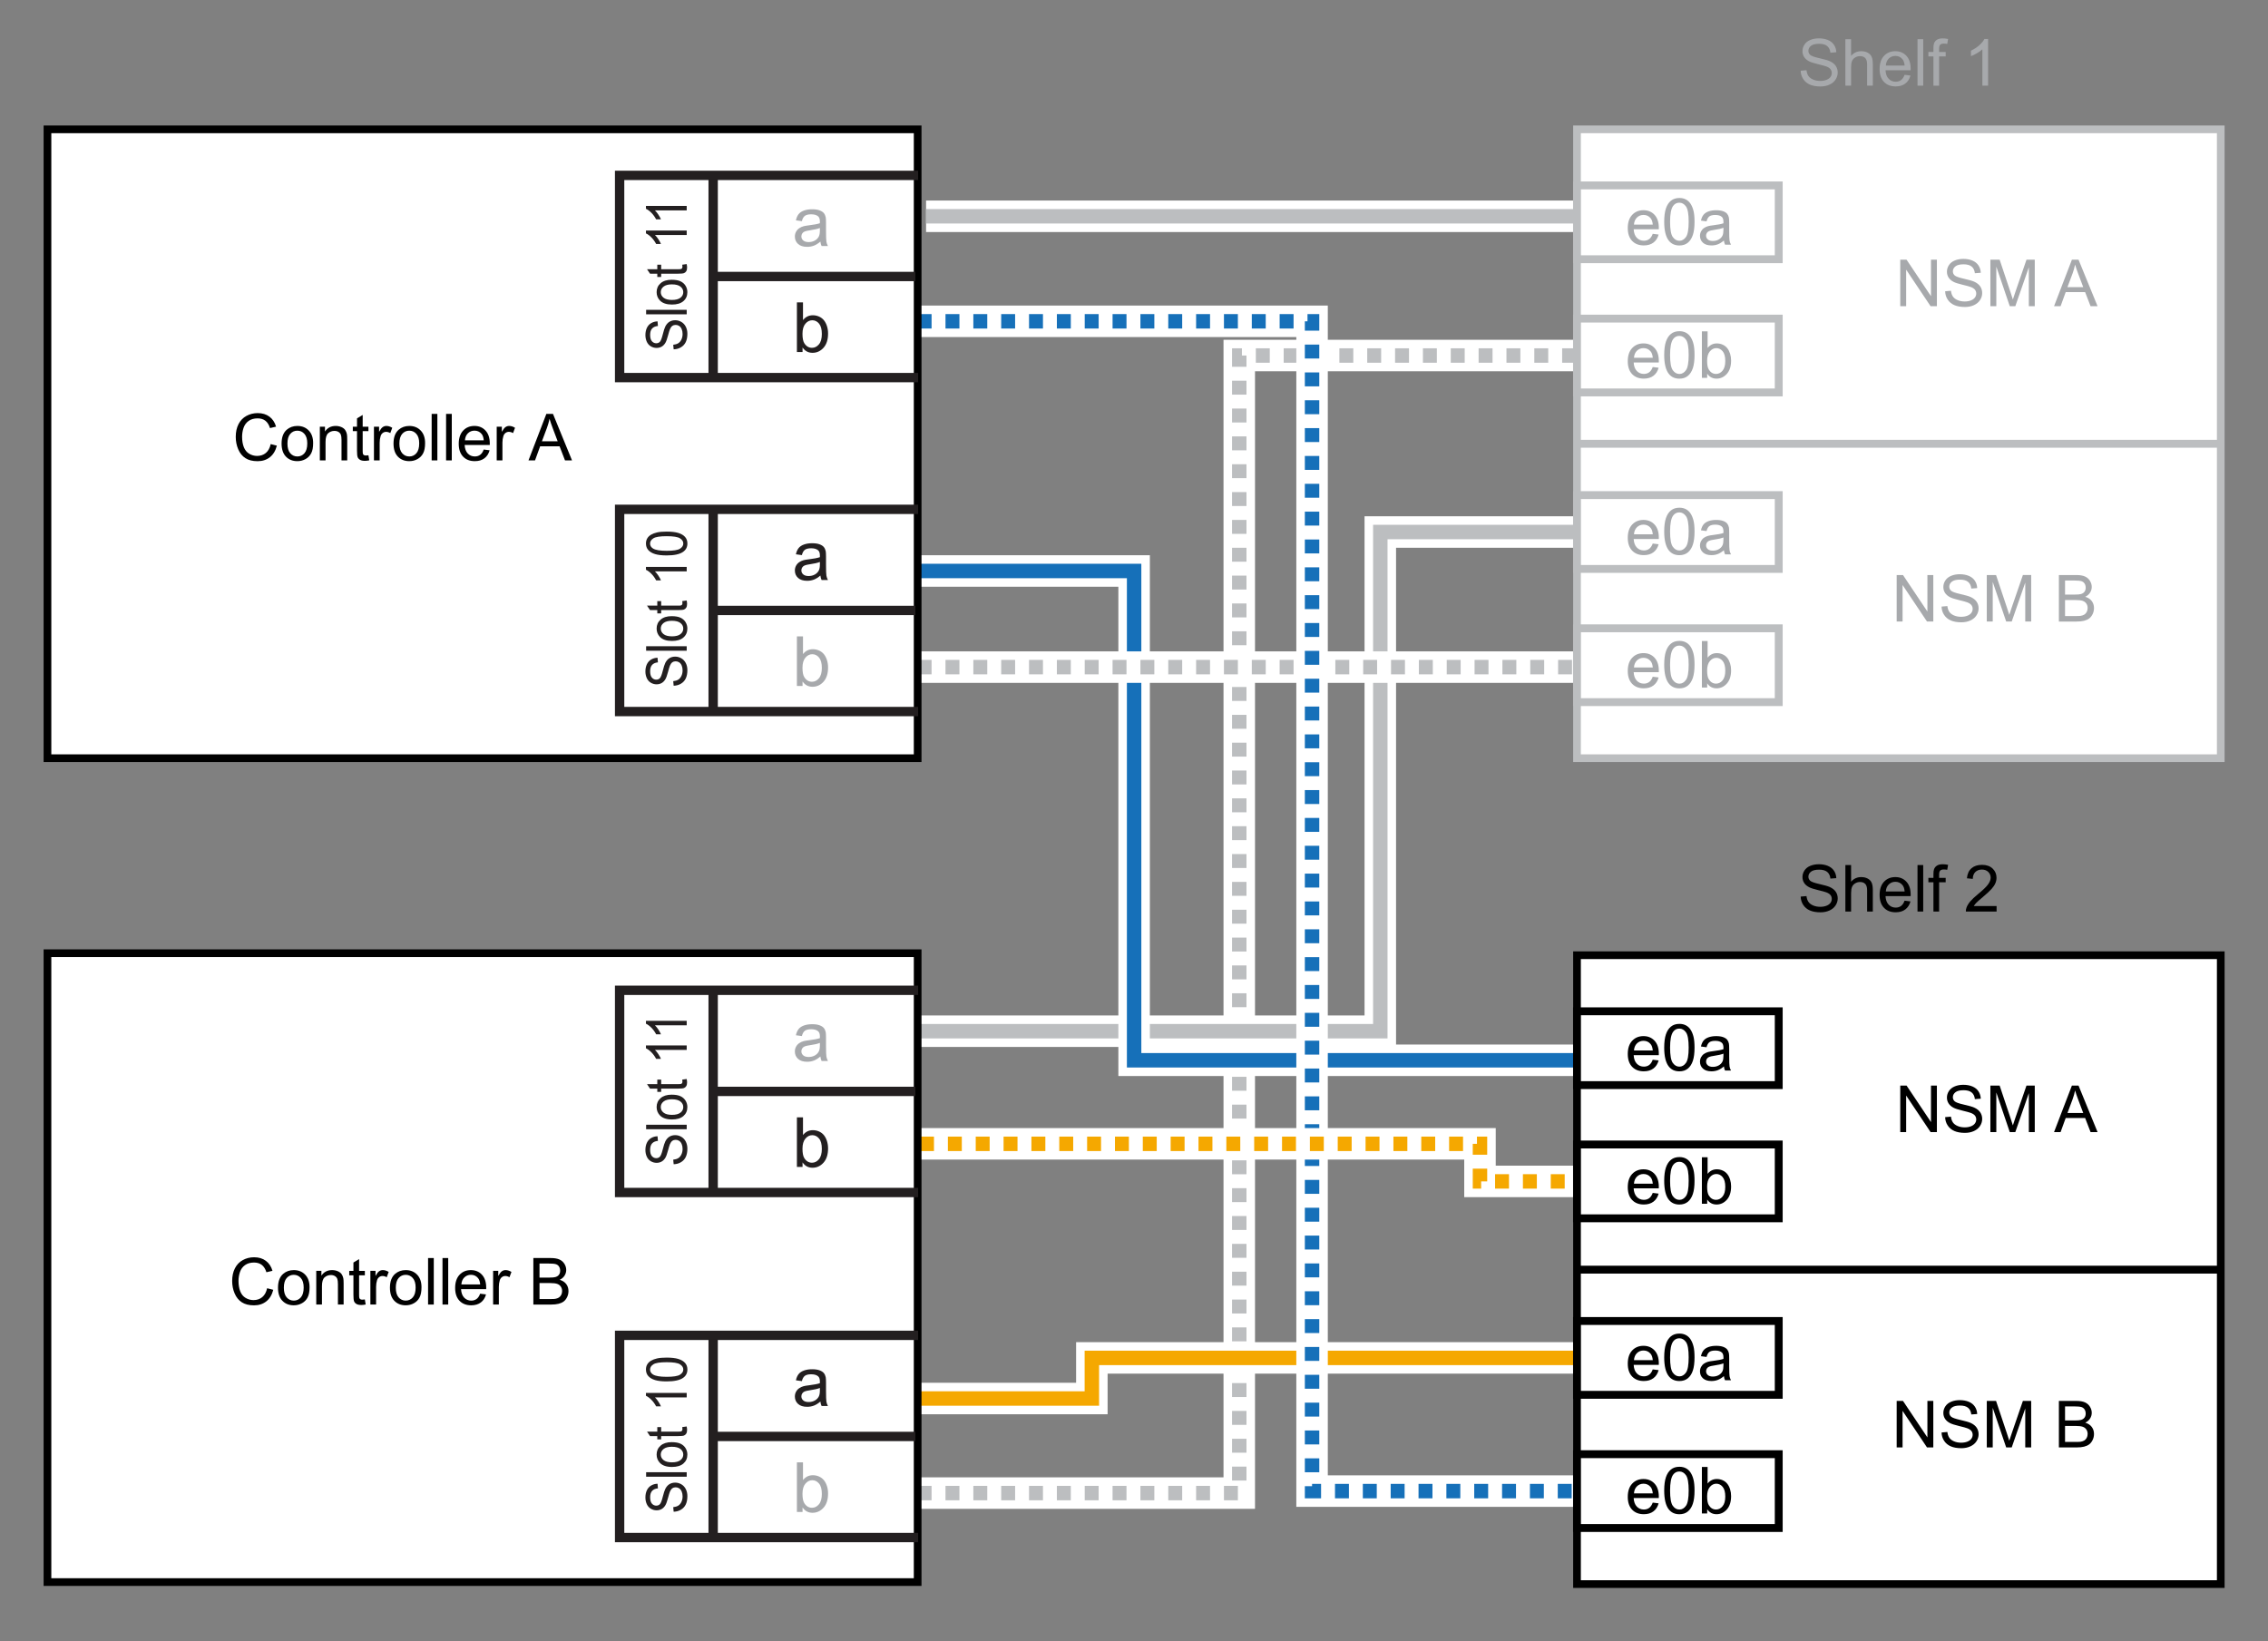 <?xml version="1.0" encoding="utf-8"?>
<!-- Generator: Adobe Illustrator 28.3.0, SVG Export Plug-In . SVG Version: 6.00 Build 0)  -->
<svg version="1.1" xmlns="http://www.w3.org/2000/svg" xmlns:xlink="http://www.w3.org/1999/xlink" x="0px" y="0px" width="360px"
	 height="260.542px" viewBox="0 0 360 260.542" style="enable-background:new 0 0 360 260.542;" xml:space="preserve">
<rect x="0" y="0" width="360" height="260.542" fill="#808080" stroke="none"/>
<style type="text/css">
	.st0{fill:none;stroke:#FFFFFF;stroke-width:5;stroke-miterlimit:10;}
	.st1{fill:none;stroke:#BCBEC0;stroke-width:2.292;stroke-miterlimit:10;}
	.st2{fill:none;stroke:#BCBEC0;stroke-width:2.292;stroke-miterlimit:10;stroke-dasharray:2.21;}
	.st3{fill:none;stroke:#1670B9;stroke-width:2.292;stroke-miterlimit:10;}
	.st4{fill:none;stroke:#F5A800;stroke-width:2.292;stroke-miterlimit:10;}
	.st5{fill:none;stroke:#1670B9;stroke-width:2.292;stroke-miterlimit:10;stroke-dasharray:2.21;}
	.st6{fill:none;stroke:#F5A800;stroke-width:2.292;stroke-miterlimit:10;stroke-dasharray:2.21;}
	.st7{fill:#FFFFFF;stroke:#000000;stroke-width:1.221;stroke-miterlimit:10;}
	.st8{fill:#FFFFFF;stroke:#000000;stroke-width:1.25;stroke-miterlimit:10;}
	.st9{fill:#FFFFFF;stroke:#BCBEC0;stroke-width:1.221;stroke-miterlimit:10;}
	.st10{fill:#FFFFFF;stroke:#BCBEC0;stroke-width:1.25;stroke-miterlimit:10;}
	.st11{fill:#A7A9AC;}
	.st12{fill:#231F20;}
	.st13{fill:none;stroke:#231F20;stroke-width:1.484;stroke-miterlimit:10;}
</style>
<g id="Layer_1">
	<g>
		<g>
			<line class="st0" x1="146.995" y1="34.334" x2="250.318" y2="34.334"/>
			<line class="st1" x1="146.995" y1="34.334" x2="250.318" y2="34.334"/>
		</g>
		<g>
			<polyline class="st0" points="145.659,237.015 196.708,237.015 196.708,56.436 250.318,56.436 			"/>
			<polyline class="st2" points="145.659,237.015 196.708,237.015 196.708,56.436 250.318,56.436 			"/>
		</g>
		<g>
			<polyline class="st0" points="145.659,163.695 219.096,163.695 219.096,84.454 250.318,84.454 			"/>
			<polyline class="st1" points="145.659,163.695 219.096,163.695 219.096,84.454 250.318,84.454 			"/>
		</g>
		<g>
			<polyline class="st0" points="145.659,90.639 180.018,90.639 180.018,168.311 250.318,168.311 			"/>
			<polyline class="st3" points="145.659,90.639 180.018,90.639 180.018,168.311 250.318,168.311 			"/>
		</g>
		<g>
			<line class="st0" x1="145.659" y1="105.901" x2="250.318" y2="105.901"/>
			<line class="st2" x1="145.659" y1="105.901" x2="250.318" y2="105.901"/>
		</g>
		<g>
			<polyline class="st0" points="145.659,222.003 173.311,222.003 173.311,215.556 250.318,215.556 			"/>
			<polyline class="st4" points="145.659,222.003 173.311,222.003 173.311,215.556 250.318,215.556 			"/>
		</g>
		<g>
			<polyline class="st0" points="145.659,51.005 208.264,51.005 208.264,236.7 250.318,236.7 			"/>
			<polyline class="st5" points="145.659,51.005 208.264,51.005 208.264,236.7 250.318,236.7 			"/>
		</g>
		<g>
			<polyline class="st0" points="146.038,181.574 234.918,181.574 234.918,187.538 250.318,187.538 			"/>
			<polyline class="st6" points="146.038,181.574 234.918,181.574 234.918,187.538 250.318,187.538 			"/>
		</g>
		<rect x="7.534" y="20.532" class="st7" width="138.125" height="99.826"/>
		<g>
			<path d="M42.968,70.496l0.977,0.247c-0.205,0.802-0.573,1.414-1.105,1.835c-0.532,0.421-1.182,0.632-1.951,0.632
				c-0.796,0-1.443-0.162-1.941-0.486c-0.498-0.324-0.877-0.793-1.138-1.407s-0.39-1.274-0.39-1.979
				c0-0.769,0.146-1.439,0.44-2.012c0.294-0.572,0.711-1.007,1.254-1.304c0.542-0.297,1.139-0.446,1.79-0.446
				c0.738,0,1.359,0.188,1.863,0.564s0.854,0.905,1.052,1.586l-0.961,0.227c-0.171-0.537-0.42-0.928-0.746-1.173
				c-0.325-0.245-0.735-0.368-1.228-0.368c-0.567,0-1.042,0.136-1.422,0.408s-0.648,0.637-0.803,1.095
				c-0.155,0.458-0.232,0.931-0.232,1.417c0,0.627,0.091,1.176,0.274,1.644s0.467,0.818,0.854,1.05
				c0.386,0.231,0.804,0.347,1.254,0.347c0.547,0,1.01-0.158,1.39-0.473
				C42.577,71.586,42.834,71.118,42.968,70.496z"/>
			<path d="M44.695,70.41c0-0.99,0.275-1.724,0.826-2.2c0.46-0.396,1.02-0.594,1.682-0.594
				c0.735,0,1.336,0.241,1.803,0.723c0.467,0.482,0.7,1.147,0.7,1.997c0,0.688-0.103,1.23-0.31,1.623
				c-0.206,0.395-0.507,0.701-0.901,0.919c-0.394,0.218-0.825,0.327-1.292,0.327c-0.749,0-1.353-0.24-1.815-0.72
				S44.695,71.314,44.695,70.41z M45.627,70.41c0,0.685,0.149,1.198,0.448,1.539
				c0.298,0.341,0.674,0.511,1.127,0.511c0.45,0,0.824-0.171,1.123-0.513c0.299-0.343,0.448-0.865,0.448-1.566
				c0-0.662-0.15-1.163-0.451-1.503c-0.3-0.34-0.674-0.511-1.121-0.511c-0.453,0-0.829,0.169-1.127,0.508
				C45.776,69.214,45.627,69.726,45.627,70.41z"/>
			<path d="M50.768,73.084v-5.347h0.816v0.76c0.393-0.587,0.96-0.881,1.702-0.881c0.322,0,0.619,0.058,0.889,0.174
				s0.473,0.268,0.607,0.456c0.134,0.188,0.228,0.412,0.282,0.67c0.034,0.168,0.05,0.461,0.05,0.881v3.288h-0.906
				v-3.252c0-0.37-0.035-0.645-0.105-0.829c-0.071-0.183-0.196-0.329-0.376-0.438
				c-0.18-0.109-0.39-0.164-0.632-0.164c-0.386,0-0.719,0.123-1,0.368s-0.42,0.71-0.42,1.395v2.92H50.768z
				"/>
			<path d="M58.481,72.274l0.131,0.8c-0.255,0.054-0.483,0.081-0.685,0.081c-0.329,0-0.584-0.052-0.765-0.156
				s-0.309-0.241-0.383-0.411c-0.074-0.169-0.111-0.526-0.111-1.07v-3.076h-0.665v-0.705h0.665v-1.324
				l0.901-0.544v1.868h0.912v0.705h-0.912v3.127c0,0.259,0.016,0.425,0.048,0.498s0.084,0.133,0.156,0.176
				s0.175,0.065,0.31,0.065C58.184,72.309,58.317,72.297,58.481,72.274z"/>
			<path d="M59.357,73.084v-5.347h0.816v0.81c0.208-0.379,0.4-0.629,0.577-0.75
				c0.176-0.121,0.37-0.182,0.582-0.182c0.305,0,0.616,0.098,0.931,0.292l-0.312,0.841
				c-0.222-0.131-0.443-0.197-0.665-0.197c-0.198,0-0.376,0.06-0.534,0.179c-0.158,0.12-0.271,0.285-0.337,0.496
				c-0.101,0.322-0.151,0.675-0.151,1.058v2.799H59.357z"/>
			<path d="M62.464,70.41c0-0.99,0.275-1.724,0.826-2.2c0.46-0.396,1.02-0.594,1.682-0.594
				c0.735,0,1.336,0.241,1.803,0.723c0.467,0.482,0.7,1.147,0.7,1.997c0,0.688-0.103,1.23-0.31,1.623
				c-0.206,0.395-0.507,0.701-0.901,0.919c-0.394,0.218-0.825,0.327-1.292,0.327c-0.749,0-1.353-0.24-1.815-0.72
				S62.464,71.314,62.464,70.41z M63.395,70.41c0,0.685,0.149,1.198,0.448,1.539
				c0.298,0.341,0.674,0.511,1.127,0.511c0.45,0,0.824-0.171,1.123-0.513c0.299-0.343,0.448-0.865,0.448-1.566
				c0-0.662-0.15-1.163-0.451-1.503c-0.3-0.34-0.674-0.511-1.121-0.511c-0.453,0-0.829,0.169-1.127,0.508
				C63.545,69.214,63.395,69.726,63.395,70.41z"/>
			<path d="M68.517,73.084v-7.381h0.906v7.381H68.517z"/>
			<path d="M70.807,73.084v-7.381h0.906v7.381H70.807z"/>
			<path d="M76.779,71.362l0.936,0.116c-0.148,0.547-0.421,0.972-0.821,1.273c-0.399,0.302-0.91,0.453-1.531,0.453
				c-0.782,0-1.402-0.241-1.86-0.722c-0.458-0.482-0.688-1.157-0.688-2.027c0-0.899,0.232-1.598,0.695-2.094
				c0.463-0.497,1.065-0.746,1.803-0.746c0.715,0,1.299,0.244,1.752,0.731c0.453,0.486,0.68,1.171,0.68,2.054
				c0,0.054-0.002,0.134-0.005,0.242h-3.988c0.034,0.587,0.2,1.037,0.498,1.349
				c0.299,0.312,0.671,0.468,1.118,0.468c0.333,0,0.616-0.087,0.851-0.262
				C76.455,72.024,76.641,71.745,76.779,71.362z M73.803,69.897h2.985c-0.04-0.45-0.154-0.787-0.342-1.012
				c-0.289-0.349-0.663-0.523-1.123-0.523c-0.416,0-0.766,0.139-1.05,0.417
				C73.99,69.058,73.833,69.43,73.803,69.897z"/>
			<path d="M78.843,73.084v-5.347h0.816v0.81c0.208-0.379,0.4-0.629,0.577-0.75
				c0.176-0.121,0.37-0.182,0.582-0.182c0.305,0,0.616,0.098,0.931,0.292l-0.312,0.841
				c-0.222-0.131-0.443-0.197-0.665-0.197c-0.198,0-0.376,0.06-0.534,0.179c-0.158,0.12-0.271,0.285-0.337,0.496
				c-0.101,0.322-0.151,0.675-0.151,1.058v2.799H78.843z"/>
			<path d="M83.888,73.084l2.835-7.381h1.052l3.021,7.381h-1.113l-0.861-2.235h-3.086l-0.811,2.235H83.888z
				 M86.018,70.053h2.502L87.75,68.009c-0.235-0.621-0.41-1.131-0.523-1.531C87.132,66.951,87,67.422,86.829,67.888
				L86.018,70.053z"/>
		</g>
		<g>
			<rect x="7.534" y="151.315" class="st7" width="138.125" height="99.826"/>
		</g>
		<g>
			<path d="M42.399,204.498l0.977,0.247c-0.205,0.802-0.573,1.414-1.105,1.835c-0.532,0.421-1.182,0.632-1.951,0.632
				c-0.796,0-1.443-0.162-1.941-0.486c-0.498-0.323-0.877-0.793-1.138-1.407s-0.39-1.273-0.39-1.978
				c0-0.769,0.146-1.44,0.44-2.012s0.711-1.007,1.254-1.304c0.542-0.297,1.139-0.445,1.79-0.445
				c0.738,0,1.359,0.188,1.863,0.564s0.854,0.904,1.052,1.586l-0.961,0.227c-0.171-0.537-0.42-0.928-0.746-1.173
				c-0.325-0.245-0.735-0.368-1.228-0.368c-0.567,0-1.042,0.137-1.422,0.408s-0.648,0.637-0.803,1.095
				c-0.155,0.459-0.232,0.931-0.232,1.418c0,0.628,0.091,1.176,0.274,1.644c0.183,0.469,0.467,0.818,0.854,1.05
				c0.386,0.231,0.804,0.348,1.254,0.348c0.547,0,1.01-0.158,1.39-0.474
				C42.008,205.587,42.265,205.119,42.399,204.498z"/>
			<path d="M44.127,204.412c0-0.99,0.275-1.724,0.826-2.2c0.46-0.396,1.02-0.594,1.682-0.594
				c0.735,0,1.336,0.24,1.803,0.723c0.467,0.481,0.7,1.147,0.7,1.996c0,0.689-0.103,1.23-0.31,1.624
				c-0.206,0.395-0.507,0.7-0.901,0.919c-0.394,0.218-0.825,0.327-1.292,0.327c-0.749,0-1.353-0.24-1.815-0.721
				C44.357,206.007,44.127,205.316,44.127,204.412z M45.058,204.412c0,0.685,0.149,1.198,0.448,1.538
				c0.298,0.341,0.674,0.512,1.127,0.512c0.45,0,0.824-0.172,1.123-0.514c0.299-0.343,0.448-0.864,0.448-1.566
				c0-0.661-0.15-1.162-0.451-1.503s-0.674-0.511-1.121-0.511c-0.453,0-0.829,0.17-1.127,0.509
				C45.208,203.216,45.058,203.728,45.058,204.412z"/>
			<path d="M50.199,207.086v-5.348h0.816v0.761c0.393-0.588,0.96-0.881,1.702-0.881c0.322,0,0.619,0.058,0.889,0.174
				c0.27,0.115,0.473,0.268,0.607,0.455c0.134,0.189,0.228,0.411,0.282,0.67c0.034,0.168,0.05,0.462,0.05,0.881
				v3.288h-0.906v-3.253c0-0.369-0.035-0.644-0.105-0.828c-0.071-0.183-0.196-0.329-0.376-0.438
				c-0.18-0.109-0.39-0.164-0.632-0.164c-0.386,0-0.719,0.123-1,0.367c-0.28,0.245-0.42,0.71-0.42,1.395
				v2.92H50.199z"/>
			<path d="M57.913,206.276l0.131,0.801c-0.255,0.054-0.483,0.08-0.685,0.08c-0.329,0-0.584-0.052-0.765-0.156
				c-0.181-0.103-0.309-0.24-0.383-0.41c-0.074-0.169-0.111-0.526-0.111-1.069v-3.077h-0.665v-0.705h0.665
				v-1.324l0.901-0.543v1.867h0.912v0.705H57.001v3.127c0,0.259,0.016,0.425,0.048,0.499
				c0.032,0.073,0.084,0.132,0.156,0.176s0.175,0.065,0.31,0.065C57.615,206.311,57.748,206.299,57.913,206.276z"/>
			<path d="M58.789,207.086v-5.348h0.816v0.811c0.208-0.38,0.4-0.63,0.577-0.751
				c0.176-0.12,0.37-0.181,0.582-0.181c0.305,0,0.616,0.097,0.931,0.292l-0.312,0.841
				c-0.222-0.131-0.443-0.196-0.665-0.196c-0.198,0-0.376,0.06-0.534,0.179s-0.271,0.284-0.337,0.496
				c-0.101,0.322-0.151,0.674-0.151,1.057v2.8H58.789z"/>
			<path d="M61.895,204.412c0-0.99,0.275-1.724,0.826-2.2c0.46-0.396,1.02-0.594,1.682-0.594
				c0.735,0,1.336,0.24,1.803,0.723c0.467,0.481,0.7,1.147,0.7,1.996c0,0.689-0.103,1.23-0.31,1.624
				c-0.206,0.395-0.507,0.7-0.901,0.919c-0.394,0.218-0.825,0.327-1.292,0.327c-0.749,0-1.353-0.24-1.815-0.721
				C62.126,206.007,61.895,205.316,61.895,204.412z M62.827,204.412c0,0.685,0.149,1.198,0.448,1.538
				c0.298,0.341,0.674,0.512,1.127,0.512c0.45,0,0.824-0.172,1.123-0.514c0.299-0.343,0.448-0.864,0.448-1.566
				c0-0.661-0.15-1.162-0.451-1.503s-0.674-0.511-1.121-0.511c-0.453,0-0.829,0.17-1.127,0.509
				C62.976,203.216,62.827,203.728,62.827,204.412z"/>
			<path d="M67.948,207.086v-7.382h0.906v7.382H67.948z"/>
			<path d="M70.238,207.086v-7.382h0.906v7.382H70.238z"/>
			<path d="M76.21,205.365l0.936,0.115c-0.148,0.548-0.421,0.972-0.821,1.274c-0.399,0.302-0.91,0.453-1.531,0.453
				c-0.782,0-1.402-0.241-1.86-0.723s-0.688-1.157-0.688-2.026c0-0.9,0.232-1.599,0.695-2.095
				c0.463-0.497,1.065-0.745,1.803-0.745c0.715,0,1.299,0.243,1.752,0.73c0.453,0.487,0.68,1.172,0.68,2.055
				c0,0.054-0.002,0.134-0.005,0.241h-3.988c0.034,0.588,0.2,1.038,0.498,1.35
				c0.299,0.312,0.671,0.469,1.118,0.469c0.333,0,0.616-0.088,0.851-0.262
				C75.886,206.026,76.072,205.747,76.21,205.365z M73.234,203.899h2.985c-0.04-0.449-0.154-0.787-0.342-1.012
				c-0.289-0.349-0.663-0.523-1.123-0.523c-0.416,0-0.766,0.139-1.05,0.418
				C73.421,203.06,73.264,203.433,73.234,203.899z"/>
			<path d="M78.274,207.086v-5.348h0.816v0.811c0.208-0.38,0.4-0.63,0.577-0.751
				c0.176-0.12,0.37-0.181,0.582-0.181c0.305,0,0.616,0.097,0.931,0.292l-0.312,0.841
				c-0.222-0.131-0.443-0.196-0.665-0.196c-0.198,0-0.376,0.06-0.534,0.179s-0.271,0.284-0.337,0.496
				c-0.101,0.322-0.151,0.674-0.151,1.057v2.8H78.274z"/>
			<path d="M84.659,207.086v-7.382h2.769c0.564,0,1.016,0.075,1.357,0.225s0.607,0.379,0.801,0.69
				c0.193,0.31,0.29,0.636,0.29,0.975c0,0.315-0.085,0.612-0.257,0.891c-0.171,0.279-0.43,0.504-0.775,0.675
				c0.446,0.131,0.79,0.354,1.03,0.67c0.24,0.315,0.36,0.689,0.36,1.118c0,0.346-0.073,0.667-0.219,0.964
				s-0.326,0.526-0.541,0.688s-0.484,0.282-0.808,0.365c-0.324,0.082-0.721,0.123-1.191,0.123H84.659z M85.636,202.806
				h1.596c0.433,0,0.744-0.028,0.932-0.085c0.248-0.074,0.435-0.196,0.561-0.368
				c0.126-0.171,0.189-0.386,0.189-0.644c0-0.244-0.059-0.46-0.176-0.646c-0.117-0.186-0.285-0.314-0.503-0.383
				c-0.218-0.068-0.592-0.103-1.123-0.103h-1.476V202.806z M85.636,206.215h1.838c0.315,0,0.537-0.012,0.665-0.035
				c0.225-0.04,0.413-0.107,0.564-0.201c0.151-0.094,0.275-0.231,0.373-0.411c0.098-0.179,0.146-0.387,0.146-0.621
				c0-0.275-0.07-0.515-0.211-0.718s-0.336-0.346-0.586-0.428s-0.61-0.124-1.08-0.124h-1.707V206.215z"/>
		</g>
		<g>
			<rect x="250.318" y="151.635" class="st7" width="102.183" height="99.826"/>
			<g>
				<g>
					<g>
						<rect x="250.318" y="160.535" class="st8" width="32.021" height="11.718"/>
						<g>
							<path d="M262.337,168.221l0.936,0.115c-0.147,0.548-0.421,0.972-0.82,1.274
								c-0.399,0.302-0.91,0.453-1.53,0.453c-0.782,0-1.402-0.241-1.861-0.723
								c-0.458-0.481-0.686-1.157-0.686-2.026c0-0.9,0.231-1.599,0.694-2.095
								c0.464-0.497,1.065-0.745,1.803-0.745c0.715,0,1.299,0.243,1.752,0.73c0.453,0.487,0.68,1.172,0.68,2.055
								c0,0.054-0.001,0.134-0.005,0.241h-3.987c0.033,0.588,0.199,1.038,0.498,1.35
								c0.299,0.312,0.672,0.469,1.118,0.469c0.332,0,0.615-0.088,0.851-0.262
								C262.014,168.882,262.199,168.604,262.337,168.221z M259.361,166.755h2.986
								c-0.041-0.449-0.154-0.787-0.343-1.012c-0.289-0.349-0.663-0.523-1.123-0.523c-0.416,0-0.766,0.139-1.05,0.418
								C259.549,165.916,259.392,166.289,259.361,166.755z"/>
							<path d="M264.16,166.302c0-0.872,0.09-1.575,0.27-2.106c0.18-0.532,0.446-0.942,0.801-1.231
								c0.353-0.289,0.8-0.433,1.337-0.433c0.396,0,0.743,0.079,1.042,0.238c0.299,0.16,0.546,0.39,0.74,0.69
								c0.194,0.3,0.348,0.666,0.458,1.098c0.111,0.431,0.166,1.013,0.166,1.744c0,0.866-0.089,1.565-0.267,2.098
								s-0.444,0.943-0.798,1.233c-0.354,0.29-0.802,0.435-1.342,0.435c-0.712,0-1.27-0.255-1.677-0.766
								C264.403,168.689,264.16,167.689,264.16,166.302z M265.092,166.302c0,1.212,0.142,2.019,0.426,2.42
								c0.283,0.4,0.634,0.602,1.05,0.602s0.766-0.201,1.05-0.605c0.283-0.402,0.425-1.208,0.425-2.417
								c0-1.215-0.142-2.022-0.425-2.422c-0.284-0.399-0.637-0.599-1.06-0.599c-0.416,0-0.748,0.176-0.996,0.528
								C265.248,164.26,265.092,165.09,265.092,166.302z"/>
							<path d="M273.636,169.284c-0.336,0.285-0.659,0.486-0.969,0.604c-0.31,0.118-0.644,0.177-1,0.177
								c-0.587,0-1.039-0.144-1.355-0.431s-0.473-0.653-0.473-1.101c0-0.262,0.06-0.501,0.179-0.717
								c0.119-0.217,0.274-0.391,0.468-0.521s0.41-0.23,0.652-0.297c0.178-0.047,0.446-0.093,0.806-0.136
								c0.731-0.088,1.27-0.191,1.616-0.312c0.003-0.124,0.005-0.203,0.005-0.236c0-0.369-0.086-0.63-0.257-0.781
								c-0.231-0.204-0.576-0.307-1.032-0.307c-0.427,0-0.741,0.074-0.944,0.224s-0.353,0.414-0.45,0.793
								l-0.887-0.12c0.081-0.38,0.214-0.685,0.398-0.919s0.451-0.413,0.8-0.539
								c0.35-0.126,0.754-0.189,1.214-0.189c0.456,0,0.827,0.054,1.113,0.161c0.285,0.107,0.494,0.242,0.629,0.405
								c0.134,0.162,0.229,0.368,0.282,0.616c0.03,0.154,0.045,0.434,0.045,0.836v1.209
								c0,0.842,0.019,1.375,0.058,1.599c0.039,0.223,0.115,0.436,0.23,0.642h-0.946
								C273.723,169.755,273.663,169.535,273.636,169.284z M273.56,167.259c-0.329,0.134-0.822,0.248-1.48,0.343
								c-0.373,0.054-0.636,0.113-0.791,0.181c-0.154,0.067-0.273,0.165-0.357,0.295
								c-0.084,0.129-0.126,0.273-0.126,0.431c0,0.241,0.092,0.442,0.274,0.604c0.184,0.161,0.451,0.242,0.804,0.242
								c0.349,0,0.659-0.076,0.932-0.23c0.272-0.152,0.472-0.361,0.599-0.627c0.098-0.204,0.146-0.507,0.146-0.906
								V167.259z"/>
						</g>
					</g>
				</g>
				<g>
					<g>
						<rect x="250.318" y="181.679" class="st8" width="32.021" height="11.718"/>
						<g>
							<path d="M262.337,189.365l0.936,0.115c-0.147,0.548-0.421,0.972-0.82,1.274
								c-0.399,0.302-0.91,0.453-1.53,0.453c-0.782,0-1.402-0.241-1.861-0.723
								c-0.458-0.481-0.686-1.157-0.686-2.026c0-0.9,0.231-1.599,0.694-2.095
								c0.464-0.497,1.065-0.745,1.803-0.745c0.715,0,1.299,0.243,1.752,0.73c0.453,0.487,0.68,1.172,0.68,2.055
								c0,0.054-0.001,0.134-0.005,0.241h-3.987c0.033,0.588,0.199,1.038,0.498,1.35
								c0.299,0.312,0.672,0.469,1.118,0.469c0.332,0,0.615-0.088,0.851-0.262
								C262.014,190.026,262.199,189.747,262.337,189.365z M259.361,187.899h2.986
								c-0.041-0.449-0.154-0.787-0.343-1.012c-0.289-0.349-0.663-0.523-1.123-0.523c-0.416,0-0.766,0.139-1.05,0.418
								C259.549,187.06,259.392,187.433,259.361,187.899z"/>
							<path d="M264.16,187.446c0-0.872,0.09-1.575,0.27-2.106c0.18-0.532,0.446-0.942,0.801-1.231
								c0.353-0.289,0.8-0.433,1.337-0.433c0.396,0,0.743,0.079,1.042,0.238c0.299,0.16,0.546,0.39,0.74,0.69
								c0.194,0.3,0.348,0.666,0.458,1.098c0.111,0.431,0.166,1.013,0.166,1.744c0,0.866-0.089,1.565-0.267,2.098
								s-0.444,0.943-0.798,1.233c-0.354,0.29-0.802,0.435-1.342,0.435c-0.712,0-1.27-0.255-1.677-0.766
								C264.403,189.832,264.16,188.832,264.16,187.446z M265.092,187.446c0,1.212,0.142,2.019,0.426,2.42
								c0.283,0.4,0.634,0.602,1.05,0.602s0.766-0.201,1.05-0.605c0.283-0.402,0.425-1.208,0.425-2.417
								c0-1.215-0.142-2.022-0.425-2.422c-0.284-0.399-0.637-0.599-1.06-0.599c-0.416,0-0.748,0.176-0.996,0.528
								C265.248,185.404,265.092,186.234,265.092,187.446z"/>
							<path d="M270.982,191.086h-0.841v-7.382h0.906v2.634c0.383-0.48,0.871-0.72,1.465-0.72
								c0.329,0,0.641,0.066,0.935,0.198c0.293,0.133,0.535,0.319,0.725,0.56c0.19,0.239,0.338,0.529,0.445,0.868
								s0.161,0.701,0.161,1.088c0,0.916-0.227,1.624-0.68,2.125c-0.453,0.5-0.996,0.75-1.631,0.75
								c-0.631,0-1.126-0.264-1.485-0.791V191.086z M270.973,188.372c0,0.642,0.087,1.105,0.262,1.39
								c0.285,0.467,0.671,0.7,1.158,0.7c0.396,0,0.738-0.172,1.026-0.517
								c0.289-0.344,0.434-0.856,0.434-1.538c0-0.698-0.139-1.214-0.416-1.546c-0.276-0.332-0.611-0.498-1.004-0.498
								c-0.397,0-0.738,0.172-1.027,0.516C271.116,187.224,270.973,187.721,270.973,188.372z"/>
						</g>
					</g>
				</g>
				<g>
					<g>
						<rect x="250.318" y="209.698" class="st8" width="32.021" height="11.718"/>
						<g>
							<path d="M262.337,217.383l0.936,0.115c-0.147,0.548-0.421,0.972-0.82,1.274
								c-0.399,0.302-0.91,0.453-1.53,0.453c-0.782,0-1.402-0.241-1.861-0.723
								c-0.458-0.481-0.686-1.157-0.686-2.026c0-0.9,0.231-1.599,0.694-2.095
								c0.464-0.497,1.065-0.745,1.803-0.745c0.715,0,1.299,0.243,1.752,0.73c0.453,0.487,0.68,1.172,0.68,2.055
								c0,0.054-0.001,0.134-0.005,0.241h-3.987c0.033,0.588,0.199,1.038,0.498,1.35
								c0.299,0.312,0.672,0.469,1.118,0.469c0.332,0,0.615-0.088,0.851-0.262
								C262.014,218.044,262.199,217.766,262.337,217.383z M259.361,215.917h2.986
								c-0.041-0.449-0.154-0.787-0.343-1.012c-0.289-0.349-0.663-0.523-1.123-0.523c-0.416,0-0.766,0.139-1.05,0.418
								C259.549,215.078,259.392,215.452,259.361,215.917z"/>
							<path d="M264.16,215.464c0-0.872,0.09-1.575,0.27-2.106c0.18-0.532,0.446-0.942,0.801-1.231
								c0.353-0.289,0.8-0.433,1.337-0.433c0.396,0,0.743,0.079,1.042,0.238c0.299,0.16,0.546,0.39,0.74,0.69
								c0.194,0.3,0.348,0.666,0.458,1.098c0.111,0.431,0.166,1.013,0.166,1.744c0,0.866-0.089,1.565-0.267,2.098
								s-0.444,0.943-0.798,1.233c-0.354,0.29-0.802,0.435-1.342,0.435c-0.712,0-1.27-0.255-1.677-0.766
								C264.403,217.851,264.16,216.851,264.16,215.464z M265.092,215.464c0,1.212,0.142,2.019,0.426,2.42
								c0.283,0.4,0.634,0.602,1.05,0.602s0.766-0.201,1.05-0.605c0.283-0.402,0.425-1.208,0.425-2.417
								c0-1.215-0.142-2.022-0.425-2.422c-0.284-0.399-0.637-0.599-1.06-0.599c-0.416,0-0.748,0.176-0.996,0.528
								C265.248,213.422,265.092,214.252,265.092,215.464z"/>
							<path d="M273.636,218.446c-0.336,0.285-0.659,0.486-0.969,0.604c-0.31,0.118-0.644,0.177-1,0.177
								c-0.587,0-1.039-0.144-1.355-0.431s-0.473-0.653-0.473-1.101c0-0.262,0.06-0.501,0.179-0.717
								c0.119-0.217,0.274-0.391,0.468-0.521s0.41-0.23,0.652-0.297c0.178-0.047,0.446-0.093,0.806-0.136
								c0.731-0.088,1.27-0.191,1.616-0.312c0.003-0.124,0.005-0.203,0.005-0.236c0-0.369-0.086-0.63-0.257-0.781
								c-0.231-0.204-0.576-0.307-1.032-0.307c-0.427,0-0.741,0.074-0.944,0.224s-0.353,0.414-0.45,0.793
								l-0.887-0.12c0.081-0.38,0.214-0.685,0.398-0.919s0.451-0.413,0.8-0.539
								c0.35-0.126,0.754-0.189,1.214-0.189c0.456,0,0.827,0.054,1.113,0.161c0.285,0.107,0.494,0.242,0.629,0.405
								c0.134,0.162,0.229,0.368,0.282,0.616c0.03,0.154,0.045,0.434,0.045,0.836v1.209
								c0,0.842,0.019,1.375,0.058,1.599c0.039,0.223,0.115,0.436,0.23,0.642h-0.946
								C273.723,218.917,273.663,218.697,273.636,218.446z M273.56,216.421c-0.329,0.134-0.822,0.248-1.48,0.343
								c-0.373,0.054-0.636,0.113-0.791,0.181c-0.154,0.067-0.273,0.165-0.357,0.295
								c-0.084,0.129-0.126,0.273-0.126,0.431c0,0.241,0.092,0.442,0.274,0.604c0.184,0.161,0.451,0.242,0.804,0.242
								c0.349,0,0.659-0.076,0.932-0.23c0.272-0.152,0.472-0.361,0.599-0.627c0.098-0.204,0.146-0.507,0.146-0.906
								V216.421z"/>
						</g>
					</g>
				</g>
				<g>
					<g>
						<rect x="250.318" y="230.841" class="st8" width="32.021" height="11.718"/>
						<g>
							<path d="M262.337,238.527l0.936,0.115c-0.147,0.548-0.421,0.972-0.82,1.274
								c-0.399,0.302-0.91,0.453-1.53,0.453c-0.782,0-1.402-0.241-1.861-0.723
								c-0.458-0.481-0.686-1.157-0.686-2.026c0-0.9,0.231-1.599,0.694-2.095
								c0.464-0.497,1.065-0.745,1.803-0.745c0.715,0,1.299,0.243,1.752,0.73c0.453,0.487,0.68,1.172,0.68,2.055
								c0,0.054-0.001,0.134-0.005,0.241h-3.987c0.033,0.588,0.199,1.038,0.498,1.35
								c0.299,0.312,0.672,0.469,1.118,0.469c0.332,0,0.615-0.088,0.851-0.262
								C262.014,239.188,262.199,238.91,262.337,238.527z M259.361,237.061h2.986
								c-0.041-0.449-0.154-0.787-0.343-1.012c-0.289-0.349-0.663-0.523-1.123-0.523c-0.416,0-0.766,0.139-1.05,0.418
								C259.549,236.222,259.392,236.595,259.361,237.061z"/>
							<path d="M264.16,236.608c0-0.872,0.09-1.575,0.27-2.106c0.18-0.532,0.446-0.942,0.801-1.231
								c0.353-0.289,0.8-0.433,1.337-0.433c0.396,0,0.743,0.079,1.042,0.238c0.299,0.16,0.546,0.39,0.74,0.69
								c0.194,0.3,0.348,0.666,0.458,1.098c0.111,0.431,0.166,1.013,0.166,1.744c0,0.866-0.089,1.565-0.267,2.098
								s-0.444,0.943-0.798,1.233c-0.354,0.29-0.802,0.435-1.342,0.435c-0.712,0-1.27-0.255-1.677-0.766
								C264.403,238.994,264.16,237.994,264.16,236.608z M265.092,236.608c0,1.212,0.142,2.019,0.426,2.42
								c0.283,0.4,0.634,0.602,1.05,0.602s0.766-0.201,1.05-0.605c0.283-0.402,0.425-1.208,0.425-2.417
								c0-1.215-0.142-2.022-0.425-2.422c-0.284-0.399-0.637-0.599-1.06-0.599c-0.416,0-0.748,0.176-0.996,0.528
								C265.248,234.566,265.092,235.396,265.092,236.608z"/>
							<path d="M270.982,240.248h-0.841v-7.382h0.906v2.634c0.383-0.48,0.871-0.72,1.465-0.72
								c0.329,0,0.641,0.066,0.935,0.198c0.293,0.133,0.535,0.319,0.725,0.56c0.19,0.239,0.338,0.529,0.445,0.868
								s0.161,0.701,0.161,1.088c0,0.916-0.227,1.624-0.68,2.125c-0.453,0.5-0.996,0.75-1.631,0.75
								c-0.631,0-1.126-0.264-1.485-0.791V240.248z M270.973,237.535c0,0.642,0.087,1.105,0.262,1.39
								c0.285,0.467,0.671,0.7,1.158,0.7c0.396,0,0.738-0.172,1.026-0.517
								c0.289-0.344,0.434-0.856,0.434-1.538c0-0.698-0.139-1.214-0.416-1.546c-0.276-0.332-0.611-0.498-1.004-0.498
								c-0.397,0-0.738,0.172-1.027,0.516C271.116,236.386,270.973,236.883,270.973,237.535z"/>
						</g>
					</g>
				</g>
			</g>
			<line class="st8" x1="250.318" y1="201.547" x2="352.501" y2="201.547"/>
		</g>
		<g>
			<path d="M285.822,142.327l0.922-0.08c0.044,0.369,0.145,0.672,0.305,0.908c0.159,0.237,0.407,0.429,0.742,0.574
				c0.336,0.146,0.714,0.22,1.133,0.22c0.373,0,0.702-0.056,0.987-0.167c0.285-0.11,0.497-0.263,0.637-0.455
				c0.14-0.193,0.209-0.404,0.209-0.632c0-0.231-0.067-0.435-0.201-0.607c-0.135-0.173-0.355-0.317-0.665-0.435
				c-0.198-0.077-0.636-0.196-1.313-0.359c-0.679-0.163-1.153-0.316-1.425-0.461
				c-0.352-0.185-0.615-0.414-0.788-0.688s-0.26-0.58-0.26-0.919c0-0.372,0.105-0.721,0.317-1.045
				c0.211-0.323,0.52-0.569,0.927-0.737c0.405-0.168,0.857-0.252,1.355-0.252c0.547,0,1.029,0.089,1.447,0.265
				s0.739,0.435,0.964,0.778c0.225,0.342,0.346,0.73,0.362,1.163l-0.936,0.07
				c-0.05-0.467-0.221-0.819-0.511-1.058s-0.719-0.357-1.286-0.357c-0.591,0-1.022,0.108-1.292,0.325
				c-0.27,0.216-0.405,0.477-0.405,0.782c0,0.266,0.096,0.483,0.287,0.655c0.189,0.171,0.679,0.346,1.473,0.525
				s1.339,0.337,1.634,0.471c0.43,0.198,0.747,0.449,0.952,0.753c0.204,0.304,0.307,0.654,0.307,1.05
				c0,0.393-0.112,0.763-0.337,1.11s-0.548,0.618-0.97,0.81c-0.421,0.193-0.895,0.29-1.422,0.29
				c-0.668,0-1.228-0.098-1.68-0.292c-0.451-0.195-0.806-0.488-1.062-0.879S285.836,142.822,285.822,142.327z"/>
			<path d="M292.917,144.7v-7.382h0.906v2.648c0.423-0.49,0.957-0.735,1.602-0.735
				c0.396,0,0.74,0.078,1.032,0.234s0.501,0.372,0.627,0.647c0.125,0.275,0.189,0.675,0.189,1.198v3.389h-0.906
				v-3.389c0-0.453-0.099-0.783-0.295-0.989c-0.196-0.207-0.474-0.31-0.833-0.31c-0.269,0-0.521,0.069-0.758,0.209
				c-0.236,0.139-0.405,0.328-0.506,0.566s-0.151,0.567-0.151,0.986v2.926H292.917z"/>
			<path d="M302.312,142.977l0.936,0.116c-0.147,0.547-0.421,0.972-0.82,1.273
				c-0.399,0.303-0.91,0.453-1.53,0.453c-0.782,0-1.402-0.24-1.861-0.722c-0.458-0.482-0.686-1.157-0.686-2.027
				c0-0.899,0.231-1.598,0.694-2.094c0.464-0.497,1.065-0.746,1.803-0.746c0.715,0,1.299,0.244,1.752,0.731
				s0.68,1.172,0.68,2.055c0,0.054-0.001,0.134-0.005,0.241h-3.987c0.033,0.588,0.199,1.037,0.498,1.35
				s0.672,0.468,1.118,0.468c0.332,0,0.615-0.087,0.851-0.262C301.989,143.639,302.175,143.36,302.312,142.977z
				 M299.337,141.512h2.986c-0.041-0.45-0.154-0.787-0.343-1.012c-0.289-0.35-0.663-0.523-1.123-0.523
				c-0.416,0-0.766,0.139-1.05,0.417C299.524,140.673,299.367,141.045,299.337,141.512z"/>
			<path d="M304.366,144.7v-7.382h0.906v7.382H304.366z"/>
			<path d="M306.894,144.7v-4.643h-0.801v-0.705h0.801v-0.568c0-0.359,0.031-0.626,0.096-0.801
				c0.087-0.235,0.24-0.426,0.46-0.571c0.221-0.146,0.528-0.22,0.925-0.22c0.255,0,0.536,0.03,0.846,0.091
				l-0.136,0.791c-0.189-0.034-0.366-0.051-0.534-0.051c-0.275,0-0.47,0.059-0.584,0.176
				c-0.114,0.118-0.171,0.338-0.171,0.66v0.493h1.042v0.705h-1.042v4.643H306.894z"/>
			<path d="M316.919,143.828v0.871H312.04c-0.007-0.219,0.028-0.429,0.105-0.63c0.124-0.332,0.323-0.659,0.597-0.981
				s0.669-0.695,1.185-1.118c0.803-0.657,1.345-1.179,1.626-1.563c0.282-0.384,0.424-0.747,0.424-1.09
				c0-0.359-0.129-0.662-0.386-0.909c-0.257-0.246-0.592-0.37-1.004-0.37c-0.436,0-0.786,0.132-1.048,0.394
				s-0.395,0.624-0.398,1.087l-0.932-0.096c0.064-0.694,0.304-1.224,0.72-1.588s0.976-0.547,1.677-0.547
				c0.708,0,1.269,0.196,1.682,0.589c0.413,0.394,0.619,0.88,0.619,1.461c0,0.295-0.06,0.586-0.181,0.871
				s-0.321,0.586-0.602,0.901s-0.746,0.748-1.397,1.299c-0.544,0.456-0.893,0.766-1.048,0.929
				c-0.154,0.163-0.281,0.326-0.382,0.491H316.919z"/>
		</g>
		<g>
			<path d="M301.628,179.709v-7.382h1.002l3.877,5.796v-5.796h0.936v7.382h-1.002l-3.877-5.801v5.801H301.628z"/>
			<path d="M308.753,177.338l0.922-0.081c0.044,0.369,0.145,0.672,0.305,0.909c0.159,0.236,0.407,0.428,0.742,0.573
				c0.336,0.146,0.714,0.22,1.133,0.22c0.373,0,0.702-0.056,0.987-0.166c0.285-0.111,0.497-0.263,0.637-0.456
				s0.209-0.403,0.209-0.632c0-0.231-0.067-0.434-0.201-0.606c-0.135-0.173-0.355-0.318-0.665-0.435
				c-0.198-0.077-0.636-0.197-1.313-0.36c-0.679-0.163-1.153-0.316-1.425-0.461
				c-0.352-0.185-0.615-0.413-0.788-0.688c-0.173-0.273-0.26-0.579-0.26-0.918c0-0.373,0.105-0.722,0.317-1.045
				c0.211-0.324,0.52-0.57,0.927-0.738c0.405-0.168,0.857-0.251,1.355-0.251c0.547,0,1.029,0.088,1.447,0.264
				c0.418,0.177,0.739,0.435,0.964,0.778c0.225,0.342,0.346,0.73,0.362,1.163l-0.936,0.07
				c-0.05-0.467-0.221-0.819-0.511-1.058s-0.719-0.357-1.286-0.357c-0.591,0-1.022,0.108-1.292,0.325
				c-0.27,0.216-0.405,0.477-0.405,0.782c0,0.266,0.096,0.483,0.287,0.655c0.189,0.171,0.679,0.347,1.473,0.526
				c0.794,0.179,1.339,0.336,1.634,0.471c0.43,0.197,0.747,0.448,0.952,0.752
				c0.204,0.305,0.307,0.654,0.307,1.05c0,0.394-0.112,0.764-0.337,1.11c-0.225,0.348-0.548,0.618-0.97,0.81
				c-0.421,0.193-0.895,0.29-1.422,0.29c-0.668,0-1.228-0.098-1.68-0.292c-0.451-0.194-0.806-0.487-1.062-0.879
				C308.901,178.274,308.767,177.831,308.753,177.338z"/>
			<path d="M315.934,179.709v-7.382h1.47l1.747,5.227c0.161,0.487,0.279,0.852,0.352,1.093
				c0.084-0.269,0.215-0.663,0.393-1.184l1.768-5.136h1.315v7.382h-0.941v-6.178l-2.146,6.178h-0.881l-2.135-6.284
				v6.284H315.934z"/>
			<path d="M326.039,179.709l2.834-7.382h1.053l3.021,7.382h-1.112l-0.861-2.235h-3.086l-0.81,2.235H326.039z
				 M328.168,176.678h2.503l-0.77-2.044c-0.235-0.621-0.409-1.131-0.523-1.531
				c-0.094,0.474-0.227,0.943-0.398,1.41L328.168,176.678z"/>
		</g>
		<g>
			<path d="M301.059,229.766v-7.382h1.002l3.877,5.796v-5.796h0.936v7.382h-1.002l-3.877-5.801v5.801H301.059z"/>
			<path d="M308.184,227.395l0.922-0.081c0.044,0.369,0.145,0.672,0.305,0.909c0.159,0.236,0.407,0.428,0.742,0.573
				c0.336,0.146,0.714,0.22,1.133,0.22c0.373,0,0.702-0.056,0.987-0.166c0.285-0.111,0.497-0.263,0.637-0.456
				s0.209-0.403,0.209-0.632c0-0.231-0.067-0.434-0.201-0.606c-0.135-0.173-0.355-0.318-0.665-0.435
				c-0.198-0.077-0.636-0.197-1.313-0.36c-0.679-0.163-1.153-0.316-1.425-0.461
				c-0.352-0.185-0.615-0.413-0.788-0.688c-0.173-0.273-0.26-0.579-0.26-0.918c0-0.373,0.105-0.722,0.317-1.045
				c0.211-0.324,0.52-0.57,0.927-0.738c0.405-0.168,0.857-0.251,1.355-0.251c0.547,0,1.029,0.088,1.447,0.264
				c0.418,0.177,0.739,0.435,0.964,0.778c0.225,0.342,0.346,0.73,0.362,1.163l-0.936,0.07
				c-0.05-0.467-0.221-0.819-0.511-1.058s-0.719-0.357-1.286-0.357c-0.591,0-1.022,0.108-1.292,0.325
				c-0.27,0.216-0.405,0.477-0.405,0.782c0,0.266,0.096,0.483,0.287,0.655c0.189,0.171,0.679,0.347,1.473,0.526
				c0.794,0.179,1.339,0.336,1.634,0.471c0.43,0.197,0.747,0.448,0.952,0.752
				c0.204,0.305,0.307,0.654,0.307,1.05c0,0.394-0.112,0.764-0.337,1.11c-0.225,0.348-0.548,0.618-0.97,0.81
				c-0.421,0.193-0.895,0.29-1.422,0.29c-0.668,0-1.228-0.098-1.68-0.292c-0.451-0.194-0.806-0.487-1.062-0.879
				C308.332,228.33,308.197,227.888,308.184,227.395z"/>
			<path d="M315.364,229.766v-7.382h1.47l1.747,5.227c0.161,0.487,0.279,0.852,0.352,1.093
				c0.084-0.269,0.215-0.663,0.393-1.184l1.768-5.136h1.315v7.382h-0.941v-6.178l-2.146,6.178h-0.881l-2.135-6.284
				v6.284H315.364z"/>
			<path d="M326.808,229.766v-7.382h2.769c0.565,0,1.017,0.075,1.357,0.225c0.34,0.149,0.607,0.379,0.8,0.69
				c0.193,0.31,0.29,0.636,0.29,0.975c0,0.315-0.086,0.612-0.257,0.891c-0.171,0.279-0.43,0.504-0.775,0.675
				c0.446,0.131,0.79,0.354,1.029,0.67c0.24,0.315,0.36,0.689,0.36,1.118c0,0.346-0.073,0.667-0.219,0.964
				c-0.146,0.297-0.327,0.526-0.542,0.688s-0.483,0.282-0.808,0.365c-0.324,0.082-0.721,0.123-1.19,0.123H326.808z
				 M327.785,225.486h1.596c0.433,0,0.743-0.028,0.932-0.085c0.248-0.074,0.435-0.196,0.561-0.368
				c0.126-0.171,0.189-0.386,0.189-0.644c0-0.244-0.059-0.46-0.176-0.646c-0.118-0.186-0.286-0.314-0.504-0.383
				c-0.218-0.068-0.593-0.103-1.123-0.103h-1.475V225.486z M327.785,228.895h1.838c0.315,0,0.536-0.012,0.664-0.035
				c0.225-0.04,0.413-0.107,0.565-0.201c0.15-0.094,0.274-0.231,0.372-0.411c0.098-0.179,0.146-0.387,0.146-0.621
				c0-0.275-0.071-0.515-0.212-0.718s-0.337-0.346-0.587-0.428s-0.609-0.124-1.08-0.124h-1.706V228.895z"/>
		</g>
		<g>
			<rect x="250.318" y="20.532" class="st9" width="102.183" height="99.826"/>
			<g>
				<g>
					<g>
						<rect x="250.318" y="29.433" class="st10" width="32.021" height="11.718"/>
						<g>
							<path class="st11" d="M262.337,37.117l0.936,0.116c-0.147,0.547-0.421,0.972-0.82,1.273
								c-0.399,0.302-0.91,0.453-1.53,0.453c-0.782,0-1.402-0.241-1.861-0.722
								c-0.458-0.482-0.686-1.157-0.686-2.027c0-0.899,0.231-1.598,0.694-2.094
								c0.464-0.497,1.065-0.746,1.803-0.746c0.715,0,1.299,0.244,1.752,0.731c0.453,0.486,0.68,1.171,0.68,2.054
								c0,0.054-0.001,0.134-0.005,0.242h-3.987c0.033,0.587,0.199,1.037,0.498,1.349
								c0.299,0.312,0.672,0.468,1.118,0.468c0.332,0,0.615-0.087,0.851-0.262
								C262.014,37.779,262.199,37.5,262.337,37.117z M259.361,35.653h2.986c-0.041-0.45-0.154-0.787-0.343-1.012
								c-0.289-0.349-0.663-0.523-1.123-0.523c-0.416,0-0.766,0.139-1.05,0.417
								C259.549,34.813,259.392,35.186,259.361,35.653z"/>
							<path class="st11" d="M264.16,35.2c0-0.873,0.09-1.575,0.27-2.107c0.18-0.532,0.446-0.942,0.801-1.231
								c0.353-0.289,0.8-0.433,1.337-0.433c0.396,0,0.743,0.08,1.042,0.239c0.299,0.159,0.546,0.389,0.74,0.69
								c0.194,0.3,0.348,0.666,0.458,1.098c0.111,0.431,0.166,1.013,0.166,1.745c0,0.866-0.089,1.565-0.267,2.097
								c-0.178,0.532-0.444,0.943-0.798,1.234c-0.354,0.29-0.802,0.435-1.342,0.435
								c-0.712,0-1.27-0.255-1.677-0.766C264.403,37.586,264.16,36.586,264.16,35.2z M265.092,35.2
								c0,1.211,0.142,2.018,0.426,2.419c0.283,0.401,0.634,0.602,1.05,0.602s0.766-0.202,1.05-0.605
								c0.283-0.403,0.425-1.208,0.425-2.417c0-1.215-0.142-2.022-0.425-2.422
								c-0.284-0.399-0.637-0.6-1.06-0.6c-0.416,0-0.748,0.176-0.996,0.529
								C265.248,33.157,265.092,33.988,265.092,35.2z"/>
							<path class="st11" d="M273.636,38.18c-0.336,0.286-0.659,0.487-0.969,0.605c-0.31,0.117-0.644,0.176-1,0.176
								c-0.587,0-1.039-0.143-1.355-0.43s-0.473-0.654-0.473-1.1c0-0.262,0.06-0.501,0.179-0.718
								c0.119-0.216,0.274-0.39,0.468-0.521s0.41-0.23,0.652-0.297c0.178-0.047,0.446-0.092,0.806-0.136
								c0.731-0.087,1.27-0.191,1.616-0.312c0.003-0.124,0.005-0.203,0.005-0.237c0-0.369-0.086-0.629-0.257-0.78
								c-0.231-0.205-0.576-0.307-1.032-0.307c-0.427,0-0.741,0.075-0.944,0.224s-0.353,0.414-0.45,0.793
								l-0.887-0.121c0.081-0.379,0.214-0.685,0.398-0.919c0.185-0.233,0.451-0.413,0.8-0.539
								c0.35-0.126,0.754-0.189,1.214-0.189c0.456,0,0.827,0.054,1.113,0.161c0.285,0.107,0.494,0.243,0.629,0.405
								c0.134,0.163,0.229,0.369,0.282,0.617c0.03,0.154,0.045,0.433,0.045,0.835v1.208
								c0,0.843,0.019,1.375,0.058,1.599c0.039,0.224,0.115,0.438,0.23,0.642h-0.946
								C273.723,38.652,273.663,38.432,273.636,38.18z M273.56,36.156c-0.329,0.134-0.822,0.248-1.48,0.342
								c-0.373,0.054-0.636,0.114-0.791,0.181c-0.154,0.067-0.273,0.166-0.357,0.294
								c-0.084,0.129-0.126,0.273-0.126,0.431c0,0.242,0.092,0.443,0.274,0.605c0.184,0.161,0.451,0.242,0.804,0.242
								c0.349,0,0.659-0.077,0.932-0.23c0.272-0.152,0.472-0.361,0.599-0.626
								c0.098-0.205,0.146-0.507,0.146-0.907V36.156z"/>
						</g>
					</g>
				</g>
				<g>
					<g>
						<rect x="250.318" y="50.577" class="st10" width="32.021" height="11.718"/>
						<g>
							<path class="st11" d="M262.337,58.261l0.936,0.116c-0.147,0.547-0.421,0.972-0.82,1.273
								c-0.399,0.302-0.91,0.453-1.53,0.453c-0.782,0-1.402-0.241-1.861-0.722
								c-0.458-0.482-0.686-1.157-0.686-2.027c0-0.899,0.231-1.598,0.694-2.094
								c0.464-0.497,1.065-0.746,1.803-0.746c0.715,0,1.299,0.244,1.752,0.731c0.453,0.486,0.68,1.171,0.68,2.054
								c0,0.054-0.001,0.134-0.005,0.242h-3.987c0.033,0.587,0.199,1.037,0.498,1.349
								c0.299,0.312,0.672,0.468,1.118,0.468c0.332,0,0.615-0.087,0.851-0.262
								C262.014,58.923,262.199,58.644,262.337,58.261z M259.361,56.797h2.986c-0.041-0.45-0.154-0.787-0.343-1.012
								c-0.289-0.349-0.663-0.523-1.123-0.523c-0.416,0-0.766,0.139-1.05,0.417
								C259.549,55.957,259.392,56.33,259.361,56.797z"/>
							<path class="st11" d="M264.16,56.344c0-0.873,0.09-1.575,0.27-2.107c0.18-0.532,0.446-0.942,0.801-1.231
								c0.353-0.289,0.8-0.433,1.337-0.433c0.396,0,0.743,0.08,1.042,0.239c0.299,0.159,0.546,0.389,0.74,0.69
								c0.194,0.3,0.348,0.666,0.458,1.098c0.111,0.431,0.166,1.013,0.166,1.745c0,0.866-0.089,1.565-0.267,2.097
								c-0.178,0.532-0.444,0.943-0.798,1.234c-0.354,0.29-0.802,0.435-1.342,0.435
								c-0.712,0-1.27-0.255-1.677-0.766C264.403,58.73,264.16,57.73,264.16,56.344z M265.092,56.344
								c0,1.211,0.142,2.018,0.426,2.419c0.283,0.401,0.634,0.602,1.05,0.602s0.766-0.202,1.05-0.605
								c0.283-0.403,0.425-1.208,0.425-2.417c0-1.215-0.142-2.022-0.425-2.422
								c-0.284-0.399-0.637-0.6-1.06-0.6c-0.416,0-0.748,0.176-0.996,0.529
								C265.248,54.301,265.092,55.132,265.092,56.344z"/>
							<path class="st11" d="M270.982,59.984h-0.841v-7.381h0.906v2.633c0.383-0.48,0.871-0.72,1.465-0.72
								c0.329,0,0.641,0.066,0.935,0.199c0.293,0.132,0.535,0.319,0.725,0.559c0.19,0.24,0.338,0.53,0.445,0.869
								c0.107,0.339,0.161,0.702,0.161,1.087c0,0.916-0.227,1.625-0.68,2.125s-0.996,0.75-1.631,0.75
								c-0.631,0-1.126-0.263-1.485-0.79V59.984z M270.973,57.27c0,0.641,0.087,1.105,0.262,1.39
								c0.285,0.467,0.671,0.7,1.158,0.7c0.396,0,0.738-0.172,1.026-0.516
								c0.289-0.344,0.434-0.856,0.434-1.538c0-0.698-0.139-1.213-0.416-1.546c-0.276-0.332-0.611-0.498-1.004-0.498
								c-0.397,0-0.738,0.172-1.027,0.516C271.116,56.121,270.973,56.618,270.973,57.27z"/>
						</g>
					</g>
				</g>
				<g>
					<g>
						<rect x="250.318" y="78.595" class="st10" width="32.021" height="11.718"/>
						<g>
							<path class="st11" d="M262.337,86.281l0.936,0.116c-0.147,0.547-0.421,0.972-0.82,1.273
								c-0.399,0.302-0.91,0.453-1.53,0.453c-0.782,0-1.402-0.241-1.861-0.722
								c-0.458-0.482-0.686-1.157-0.686-2.027c0-0.899,0.231-1.598,0.694-2.094
								c0.464-0.497,1.065-0.746,1.803-0.746c0.715,0,1.299,0.244,1.752,0.731c0.453,0.486,0.68,1.171,0.68,2.054
								c0,0.054-0.001,0.134-0.005,0.242h-3.987c0.033,0.587,0.199,1.037,0.498,1.349
								c0.299,0.312,0.672,0.468,1.118,0.468c0.332,0,0.615-0.087,0.851-0.262
								C262.014,86.942,262.199,86.663,262.337,86.281z M259.361,84.816h2.986c-0.041-0.45-0.154-0.787-0.343-1.012
								c-0.289-0.349-0.663-0.523-1.123-0.523c-0.416,0-0.766,0.139-1.05,0.417
								C259.549,83.976,259.392,84.349,259.361,84.816z"/>
							<path class="st11" d="M264.16,84.363c0-0.873,0.09-1.575,0.27-2.107c0.18-0.532,0.446-0.942,0.801-1.231
								c0.353-0.289,0.8-0.433,1.337-0.433c0.396,0,0.743,0.08,1.042,0.239c0.299,0.159,0.546,0.389,0.74,0.69
								c0.194,0.3,0.348,0.666,0.458,1.098c0.111,0.431,0.166,1.013,0.166,1.745c0,0.866-0.089,1.565-0.267,2.097
								c-0.178,0.532-0.444,0.943-0.798,1.234c-0.354,0.29-0.802,0.435-1.342,0.435
								c-0.712,0-1.27-0.255-1.677-0.766C264.403,86.749,264.16,85.749,264.16,84.363z M265.092,84.363
								c0,1.211,0.142,2.018,0.426,2.419c0.283,0.401,0.634,0.602,1.05,0.602s0.766-0.202,1.05-0.605
								c0.283-0.403,0.425-1.208,0.425-2.417c0-1.215-0.142-2.022-0.425-2.422
								c-0.284-0.399-0.637-0.6-1.06-0.6c-0.416,0-0.748,0.176-0.996,0.529
								C265.248,82.32,265.092,83.151,265.092,84.363z"/>
							<path class="st11" d="M273.636,87.343c-0.336,0.286-0.659,0.487-0.969,0.605c-0.31,0.117-0.644,0.176-1,0.176
								c-0.587,0-1.039-0.143-1.355-0.43s-0.473-0.654-0.473-1.1c0-0.262,0.06-0.501,0.179-0.718
								c0.119-0.216,0.274-0.39,0.468-0.521s0.41-0.23,0.652-0.297c0.178-0.047,0.446-0.092,0.806-0.136
								c0.731-0.087,1.27-0.191,1.616-0.312c0.003-0.124,0.005-0.203,0.005-0.237c0-0.369-0.086-0.629-0.257-0.78
								c-0.231-0.205-0.576-0.307-1.032-0.307c-0.427,0-0.741,0.075-0.944,0.224s-0.353,0.414-0.45,0.793
								l-0.887-0.121c0.081-0.379,0.214-0.685,0.398-0.919c0.185-0.233,0.451-0.413,0.8-0.539
								c0.35-0.126,0.754-0.189,1.214-0.189c0.456,0,0.827,0.054,1.113,0.161c0.285,0.107,0.494,0.243,0.629,0.405
								c0.134,0.163,0.229,0.369,0.282,0.617c0.03,0.154,0.045,0.433,0.045,0.835v1.208
								c0,0.843,0.019,1.375,0.058,1.599c0.039,0.224,0.115,0.438,0.23,0.642h-0.946
								C273.723,87.815,273.663,87.595,273.636,87.343z M273.56,85.319c-0.329,0.134-0.822,0.248-1.48,0.342
								c-0.373,0.054-0.636,0.114-0.791,0.181c-0.154,0.067-0.273,0.166-0.357,0.294
								c-0.084,0.129-0.126,0.273-0.126,0.431c0,0.242,0.092,0.443,0.274,0.605c0.184,0.161,0.451,0.242,0.804,0.242
								c0.349,0,0.659-0.077,0.932-0.23c0.272-0.152,0.472-0.361,0.599-0.626
								c0.098-0.205,0.146-0.507,0.146-0.907V85.319z"/>
						</g>
					</g>
				</g>
				<g>
					<g>
						<rect x="250.318" y="99.739" class="st10" width="32.021" height="11.718"/>
						<g>
							<path class="st11" d="M262.337,107.424l0.936,0.116c-0.147,0.547-0.421,0.972-0.82,1.273
								c-0.399,0.303-0.91,0.453-1.53,0.453c-0.782,0-1.402-0.24-1.861-0.722
								c-0.458-0.482-0.686-1.157-0.686-2.027c0-0.899,0.231-1.598,0.694-2.094
								c0.464-0.497,1.065-0.746,1.803-0.746c0.715,0,1.299,0.244,1.752,0.731c0.453,0.486,0.68,1.171,0.68,2.055
								c0,0.054-0.001,0.134-0.005,0.241h-3.987c0.033,0.588,0.199,1.037,0.498,1.35s0.672,0.468,1.118,0.468
								c0.332,0,0.615-0.087,0.851-0.262C262.014,108.086,262.199,107.807,262.337,107.424z M259.361,105.959h2.986
								c-0.041-0.45-0.154-0.787-0.343-1.012c-0.289-0.349-0.663-0.523-1.123-0.523
								c-0.416,0-0.766,0.139-1.05,0.417C259.549,105.12,259.392,105.493,259.361,105.959z"/>
							<path class="st11" d="M264.16,105.506c0-0.873,0.09-1.575,0.27-2.107c0.18-0.532,0.446-0.942,0.801-1.231
								c0.353-0.289,0.8-0.433,1.337-0.433c0.396,0,0.743,0.08,1.042,0.239c0.299,0.159,0.546,0.389,0.74,0.69
								c0.194,0.3,0.348,0.666,0.458,1.098c0.111,0.431,0.166,1.013,0.166,1.745c0,0.866-0.089,1.565-0.267,2.097
								c-0.178,0.532-0.444,0.943-0.798,1.234c-0.354,0.29-0.802,0.435-1.342,0.435
								c-0.712,0-1.27-0.256-1.677-0.766C264.403,107.893,264.16,106.893,264.16,105.506z M265.092,105.506
								c0,1.212,0.142,2.019,0.426,2.419c0.283,0.401,0.634,0.603,1.05,0.603s0.766-0.202,1.05-0.605
								c0.283-0.403,0.425-1.209,0.425-2.417c0-1.215-0.142-2.022-0.425-2.422c-0.284-0.399-0.637-0.6-1.06-0.6
								c-0.416,0-0.748,0.176-0.996,0.529C265.248,103.464,265.092,104.294,265.092,105.506z"/>
							<path class="st11" d="M270.982,109.147h-0.841v-7.382h0.906v2.633c0.383-0.48,0.871-0.72,1.465-0.72
								c0.329,0,0.641,0.066,0.935,0.199c0.293,0.132,0.535,0.319,0.725,0.559c0.19,0.24,0.338,0.53,0.445,0.869
								c0.107,0.339,0.161,0.702,0.161,1.087c0,0.917-0.227,1.625-0.68,2.125s-0.996,0.75-1.631,0.75
								c-0.631,0-1.126-0.263-1.485-0.79V109.147z M270.973,106.433c0,0.641,0.087,1.105,0.262,1.39
								c0.285,0.467,0.671,0.699,1.158,0.699c0.396,0,0.738-0.172,1.026-0.516
								c0.289-0.344,0.434-0.856,0.434-1.538c0-0.699-0.139-1.214-0.416-1.546c-0.276-0.332-0.611-0.498-1.004-0.498
								c-0.397,0-0.738,0.172-1.027,0.516C271.116,105.284,270.973,105.781,270.973,106.433z"/>
						</g>
					</g>
				</g>
			</g>
			<line class="st10" x1="250.318" y1="70.445" x2="352.501" y2="70.445"/>
		</g>
		<g>
			<path class="st11" d="M285.822,11.226l0.922-0.081c0.044,0.369,0.145,0.672,0.305,0.909
				c0.159,0.237,0.407,0.428,0.742,0.574c0.336,0.146,0.714,0.219,1.133,0.219c0.373,0,0.702-0.056,0.987-0.167
				s0.497-0.263,0.637-0.456s0.209-0.404,0.209-0.632c0-0.231-0.067-0.434-0.201-0.607
				c-0.135-0.173-0.355-0.318-0.665-0.435c-0.198-0.077-0.636-0.197-1.313-0.36
				c-0.679-0.163-1.153-0.316-1.425-0.46c-0.352-0.185-0.615-0.414-0.788-0.688s-0.26-0.58-0.26-0.919
				c0-0.373,0.105-0.721,0.317-1.045c0.211-0.324,0.52-0.569,0.927-0.737c0.405-0.168,0.857-0.252,1.355-0.252
				c0.547,0,1.029,0.088,1.447,0.264c0.418,0.176,0.739,0.435,0.964,0.778c0.225,0.342,0.346,0.73,0.362,1.163
				L290.54,8.367c-0.05-0.466-0.221-0.819-0.511-1.057c-0.29-0.239-0.719-0.358-1.286-0.358
				c-0.591,0-1.022,0.108-1.292,0.325c-0.27,0.216-0.405,0.477-0.405,0.783c0,0.265,0.096,0.483,0.287,0.655
				c0.189,0.171,0.679,0.346,1.473,0.526s1.339,0.336,1.634,0.471c0.43,0.198,0.747,0.449,0.952,0.753
				c0.204,0.304,0.307,0.654,0.307,1.05c0,0.393-0.112,0.763-0.337,1.11c-0.225,0.347-0.548,0.618-0.97,0.81
				c-0.421,0.193-0.895,0.29-1.422,0.29c-0.668,0-1.228-0.098-1.68-0.292c-0.451-0.195-0.806-0.488-1.062-0.879
				C285.971,12.162,285.836,11.72,285.822,11.226z"/>
			<path class="st11" d="M292.917,13.598V6.217h0.906v2.648c0.423-0.49,0.957-0.735,1.602-0.735
				c0.396,0,0.74,0.078,1.032,0.234s0.501,0.372,0.627,0.647c0.125,0.275,0.189,0.675,0.189,1.198v3.389h-0.906
				v-3.389c0-0.453-0.099-0.783-0.295-0.989s-0.474-0.31-0.833-0.31c-0.269,0-0.521,0.069-0.758,0.209
				c-0.236,0.139-0.405,0.328-0.506,0.566s-0.151,0.567-0.151,0.987v2.925H292.917z"/>
			<path class="st11" d="M302.312,11.876l0.936,0.116c-0.147,0.547-0.421,0.972-0.82,1.273
				c-0.399,0.302-0.91,0.453-1.53,0.453c-0.782,0-1.402-0.241-1.861-0.722c-0.458-0.482-0.686-1.157-0.686-2.027
				c0-0.899,0.231-1.598,0.694-2.094c0.464-0.497,1.065-0.746,1.803-0.746c0.715,0,1.299,0.244,1.752,0.731
				c0.453,0.486,0.68,1.171,0.68,2.054c0,0.054-0.001,0.134-0.005,0.242h-3.987
				c0.033,0.587,0.199,1.037,0.498,1.349c0.299,0.312,0.672,0.468,1.118,0.468c0.332,0,0.615-0.087,0.851-0.262
				C301.989,12.537,302.175,12.259,302.312,11.876z M299.337,10.411h2.986c-0.041-0.45-0.154-0.787-0.343-1.012
				c-0.289-0.349-0.663-0.523-1.123-0.523c-0.416,0-0.766,0.139-1.05,0.417
				C299.524,9.572,299.367,9.944,299.337,10.411z"/>
			<path class="st11" d="M304.366,13.598V6.217h0.906v7.381H304.366z"/>
			<path class="st11" d="M306.894,13.598V8.956h-0.801V8.251h0.801V7.682c0-0.359,0.031-0.626,0.096-0.801
				c0.087-0.235,0.24-0.425,0.46-0.571c0.221-0.146,0.528-0.219,0.925-0.219c0.255,0,0.536,0.03,0.846,0.091
				L309.085,6.972c-0.189-0.034-0.366-0.05-0.534-0.05c-0.275,0-0.47,0.059-0.584,0.176
				c-0.114,0.118-0.171,0.337-0.171,0.66v0.494h1.042v0.705h-1.042v4.642H306.894z"/>
			<path class="st11" d="M315.569,13.598h-0.906V7.823c-0.219,0.208-0.505,0.416-0.858,0.625
				c-0.354,0.208-0.673,0.364-0.954,0.468v-0.876c0.507-0.238,0.949-0.527,1.329-0.866
				c0.379-0.339,0.647-0.668,0.806-0.987h0.584V13.598z"/>
		</g>
		<g>
			<path class="st11" d="M301.628,48.607v-7.381h1.002l3.877,5.795v-5.795h0.936v7.381h-1.002l-3.877-5.8v5.8H301.628
				z"/>
			<path class="st11" d="M308.753,46.236l0.922-0.081c0.044,0.369,0.145,0.672,0.305,0.909
				c0.159,0.237,0.407,0.428,0.742,0.574c0.336,0.146,0.714,0.219,1.133,0.219c0.373,0,0.702-0.056,0.987-0.167
				s0.497-0.263,0.637-0.456s0.209-0.404,0.209-0.632c0-0.231-0.067-0.434-0.201-0.607
				c-0.135-0.173-0.355-0.318-0.665-0.435c-0.198-0.077-0.636-0.197-1.313-0.36
				c-0.679-0.163-1.153-0.316-1.425-0.46c-0.352-0.185-0.615-0.414-0.788-0.688s-0.26-0.58-0.26-0.919
				c0-0.373,0.105-0.721,0.317-1.045c0.211-0.324,0.52-0.569,0.927-0.737c0.405-0.168,0.857-0.252,1.355-0.252
				c0.547,0,1.029,0.088,1.447,0.264c0.418,0.176,0.739,0.435,0.964,0.778c0.225,0.342,0.346,0.73,0.362,1.163
				l-0.936,0.07c-0.05-0.466-0.221-0.819-0.511-1.057c-0.29-0.239-0.719-0.358-1.286-0.358
				c-0.591,0-1.022,0.108-1.292,0.325c-0.27,0.216-0.405,0.477-0.405,0.783c0,0.265,0.096,0.483,0.287,0.655
				c0.189,0.171,0.679,0.346,1.473,0.526s1.339,0.336,1.634,0.471c0.43,0.198,0.747,0.449,0.952,0.753
				c0.204,0.304,0.307,0.654,0.307,1.05c0,0.393-0.112,0.763-0.337,1.11c-0.225,0.347-0.548,0.618-0.97,0.81
				c-0.421,0.193-0.895,0.29-1.422,0.29c-0.668,0-1.228-0.098-1.68-0.292c-0.451-0.195-0.806-0.488-1.062-0.879
				C308.901,47.172,308.767,46.729,308.753,46.236z"/>
			<path class="st11" d="M315.934,48.607v-7.381h1.47l1.747,5.227c0.161,0.486,0.279,0.851,0.352,1.092
				c0.084-0.269,0.215-0.663,0.393-1.183l1.768-5.136h1.315v7.381h-0.941V42.429l-2.146,6.178h-0.881l-2.135-6.284
				v6.284H315.934z"/>
			<path class="st11" d="M326.039,48.607l2.834-7.381h1.053l3.021,7.381h-1.112l-0.861-2.235h-3.086l-0.81,2.235
				H326.039z M328.168,45.576h2.503l-0.77-2.044c-0.235-0.621-0.409-1.131-0.523-1.531
				c-0.094,0.473-0.227,0.943-0.398,1.41L328.168,45.576z"/>
		</g>
		<g>
			<path class="st11" d="M301.059,98.663v-7.381h1.002l3.877,5.795v-5.795h0.936v7.381h-1.002l-3.877-5.8v5.8H301.059
				z"/>
			<path class="st11" d="M308.184,96.291l0.922-0.081c0.044,0.369,0.145,0.672,0.305,0.909
				c0.159,0.237,0.407,0.428,0.742,0.574c0.336,0.146,0.714,0.219,1.133,0.219c0.373,0,0.702-0.056,0.987-0.167
				s0.497-0.263,0.637-0.456s0.209-0.404,0.209-0.632c0-0.231-0.067-0.434-0.201-0.607
				c-0.135-0.173-0.355-0.318-0.665-0.435c-0.198-0.077-0.636-0.197-1.313-0.36
				c-0.679-0.163-1.153-0.316-1.425-0.46c-0.352-0.185-0.615-0.414-0.788-0.688s-0.26-0.58-0.26-0.919
				c0-0.373,0.105-0.721,0.317-1.045c0.211-0.324,0.52-0.569,0.927-0.737c0.405-0.168,0.857-0.252,1.355-0.252
				c0.547,0,1.029,0.088,1.447,0.264c0.418,0.176,0.739,0.435,0.964,0.778c0.225,0.342,0.346,0.73,0.362,1.163
				l-0.936,0.07c-0.05-0.466-0.221-0.819-0.511-1.057c-0.29-0.239-0.719-0.358-1.286-0.358
				c-0.591,0-1.022,0.108-1.292,0.325c-0.27,0.216-0.405,0.477-0.405,0.783c0,0.265,0.096,0.483,0.287,0.655
				c0.189,0.171,0.679,0.346,1.473,0.526s1.339,0.336,1.634,0.471c0.43,0.198,0.747,0.449,0.952,0.753
				c0.204,0.304,0.307,0.654,0.307,1.05c0,0.393-0.112,0.763-0.337,1.11c-0.225,0.347-0.548,0.618-0.97,0.81
				c-0.421,0.193-0.895,0.29-1.422,0.29c-0.668,0-1.228-0.098-1.68-0.292c-0.451-0.195-0.806-0.488-1.062-0.879
				C308.332,97.227,308.197,96.785,308.184,96.291z"/>
			<path class="st11" d="M315.364,98.663v-7.381h1.47l1.747,5.227c0.161,0.486,0.279,0.851,0.352,1.092
				c0.084-0.269,0.215-0.663,0.393-1.183l1.768-5.136h1.315v7.381h-0.941v-6.178l-2.146,6.178h-0.881l-2.135-6.284
				v6.284H315.364z"/>
			<path class="st11" d="M326.808,98.663v-7.381h2.769c0.565,0,1.017,0.075,1.357,0.224
				c0.34,0.149,0.607,0.379,0.8,0.69c0.193,0.31,0.29,0.636,0.29,0.975c0,0.315-0.086,0.612-0.257,0.891
				s-0.43,0.503-0.775,0.675c0.446,0.131,0.79,0.354,1.029,0.669c0.24,0.316,0.36,0.689,0.36,1.118
				c0,0.346-0.073,0.667-0.219,0.964c-0.146,0.297-0.327,0.526-0.542,0.688s-0.483,0.283-0.808,0.365
				c-0.324,0.083-0.721,0.123-1.19,0.123H326.808z M327.785,94.383h1.596c0.433,0,0.743-0.028,0.932-0.085
				c0.248-0.074,0.435-0.197,0.561-0.368c0.126-0.171,0.189-0.386,0.189-0.644c0-0.245-0.059-0.461-0.176-0.647
				c-0.118-0.186-0.286-0.314-0.504-0.383s-0.593-0.103-1.123-0.103h-1.475V94.383z M327.785,97.792h1.838
				c0.315,0,0.536-0.012,0.664-0.035c0.225-0.041,0.413-0.107,0.565-0.202c0.15-0.094,0.274-0.231,0.372-0.41
				s0.146-0.387,0.146-0.622c0-0.275-0.071-0.514-0.212-0.717s-0.337-0.346-0.587-0.428
				c-0.25-0.083-0.609-0.123-1.08-0.123h-1.706V97.792z"/>
		</g>
	</g>
</g>
<g id="Layer_2">
	<g>
		<g>
			<g>
				<g>
					<path class="st12" d="M106.93,55.453l-0.07-0.724c0.323-0.035,0.587-0.114,0.794-0.24
						c0.206-0.125,0.373-0.319,0.501-0.583c0.127-0.264,0.191-0.56,0.191-0.89c0-0.292-0.049-0.551-0.145-0.775
						s-0.23-0.391-0.398-0.5c-0.169-0.109-0.352-0.164-0.552-0.164c-0.202,0-0.379,0.053-0.529,0.158
						c-0.151,0.105-0.277,0.279-0.38,0.522c-0.067,0.156-0.173,0.499-0.315,1.032
						c-0.143,0.533-0.276,0.906-0.402,1.119c-0.161,0.277-0.361,0.483-0.6,0.619
						c-0.239,0.136-0.506,0.204-0.803,0.204c-0.324,0-0.629-0.083-0.911-0.249c-0.283-0.166-0.497-0.409-0.644-0.728
						c-0.146-0.319-0.221-0.674-0.221-1.064c0-0.43,0.077-0.809,0.231-1.137c0.153-0.328,0.38-0.581,0.679-0.757
						s0.637-0.272,1.016-0.285l0.06,0.735c-0.406,0.04-0.714,0.173-0.922,0.401s-0.312,0.565-0.312,1.011
						c0,0.464,0.095,0.802,0.283,1.014c0.19,0.212,0.417,0.319,0.684,0.319c0.231,0,0.422-0.075,0.571-0.226
						c0.149-0.148,0.303-0.533,0.459-1.157c0.157-0.624,0.294-1.052,0.411-1.284
						c0.173-0.337,0.392-0.586,0.657-0.748c0.265-0.161,0.57-0.241,0.916-0.241c0.343,0,0.666,0.088,0.969,0.265
						c0.304,0.177,0.539,0.43,0.708,0.761c0.168,0.331,0.252,0.704,0.252,1.117c0,0.525-0.085,0.964-0.254,1.319
						c-0.17,0.354-0.426,0.633-0.768,0.835C107.748,55.336,107.362,55.442,106.93,55.453z"/>
					<path class="st12" d="M109.001,49.895h-6.442v-0.712h6.442V49.895z"/>
					<path class="st12" d="M106.666,48.345c-0.863,0-1.504-0.216-1.92-0.648c-0.346-0.361-0.519-0.802-0.519-1.321
						c0-0.577,0.21-1.049,0.631-1.415c0.42-0.367,1.001-0.55,1.742-0.55c0.601,0,1.073,0.081,1.417,0.243
						c0.345,0.162,0.612,0.398,0.803,0.708c0.19,0.31,0.285,0.648,0.285,1.014c0,0.588-0.209,1.063-0.629,1.426
						C108.059,48.164,107.456,48.345,106.666,48.345z M106.666,47.614c0.598,0,1.046-0.118,1.343-0.352
						c0.298-0.235,0.446-0.53,0.446-0.886c0-0.353-0.149-0.647-0.448-0.882c-0.299-0.234-0.754-0.352-1.366-0.352
						c-0.577,0-1.015,0.118-1.312,0.354c-0.297,0.236-0.445,0.529-0.445,0.88c0,0.356,0.147,0.651,0.443,0.886
						C105.623,47.496,106.069,47.614,106.666,47.614z"/>
					<path class="st12" d="M108.293,42.021l0.698-0.102c0.047,0.2,0.07,0.379,0.07,0.538
						c0,0.258-0.046,0.459-0.136,0.601c-0.091,0.143-0.211,0.243-0.358,0.301c-0.148,0.058-0.46,0.087-0.935,0.087
						h-2.685v0.522h-0.615v-0.522h-1.155l-0.475-0.708h1.63v-0.716h0.615v0.716h2.729
						c0.226,0,0.37-0.012,0.435-0.038c0.065-0.025,0.116-0.066,0.153-0.123c0.039-0.057,0.058-0.138,0.058-0.243
						C108.324,42.254,108.314,42.15,108.293,42.021z"/>
					<path class="st12" d="M109.001,36.591v0.712h-5.041c0.183,0.171,0.364,0.396,0.545,0.674
						c0.183,0.278,0.318,0.528,0.409,0.75h-0.765c-0.208-0.398-0.46-0.746-0.756-1.044
						c-0.296-0.298-0.583-0.509-0.861-0.633v-0.459H109.001z"/>
					<path class="st12" d="M109.001,32.687v0.712h-5.041c0.183,0.171,0.364,0.396,0.545,0.674
						c0.183,0.278,0.318,0.528,0.409,0.75h-0.765c-0.208-0.398-0.46-0.746-0.756-1.044
						c-0.296-0.298-0.583-0.509-0.861-0.633v-0.459H109.001z"/>
				</g>
			</g>
		</g>
		<g>
			<g>
				<path class="st11" d="M130.22,38.352c-0.358,0.304-0.703,0.519-1.034,0.644c-0.331,0.126-0.686,0.188-1.066,0.188
					c-0.626,0-1.108-0.153-1.445-0.459c-0.336-0.307-0.505-0.698-0.505-1.174c0-0.279,0.064-0.534,0.19-0.766
					c0.127-0.231,0.294-0.416,0.5-0.556c0.206-0.14,0.438-0.245,0.695-0.317c0.19-0.05,0.476-0.099,0.859-0.145
					c0.781-0.093,1.355-0.204,1.724-0.333c0.003-0.132,0.005-0.217,0.005-0.252c0-0.394-0.091-0.671-0.274-0.833
					c-0.247-0.218-0.614-0.328-1.101-0.328c-0.455,0-0.79,0.08-1.007,0.239c-0.217,0.16-0.377,0.441-0.481,0.846
					l-0.945-0.129c0.086-0.405,0.228-0.731,0.424-0.98c0.197-0.249,0.481-0.44,0.854-0.575
					c0.373-0.134,0.804-0.201,1.294-0.201c0.487,0,0.883,0.057,1.187,0.172s0.528,0.259,0.671,0.433
					c0.143,0.173,0.244,0.393,0.301,0.658c0.032,0.165,0.048,0.462,0.048,0.892v1.289
					c0,0.899,0.021,1.467,0.062,1.706c0.041,0.238,0.123,0.466,0.244,0.685h-1.01
					C130.314,38.855,130.249,38.62,130.22,38.352z M130.14,36.193c-0.351,0.143-0.877,0.265-1.579,0.365
					c-0.398,0.057-0.679,0.122-0.843,0.193s-0.292,0.176-0.381,0.314c-0.089,0.138-0.134,0.291-0.134,0.46
					c0,0.258,0.098,0.473,0.293,0.644c0.195,0.172,0.48,0.258,0.856,0.258c0.373,0,0.704-0.082,0.994-0.245
					c0.29-0.163,0.503-0.386,0.639-0.668c0.104-0.218,0.156-0.54,0.156-0.967V36.193z"/>
			</g>
		</g>
		<g>
			<g>
				<path class="st12" d="M127.39,55.878h-0.897v-7.874h0.967v2.809c0.408-0.512,0.929-0.768,1.563-0.768
					c0.351,0,0.683,0.071,0.997,0.212c0.313,0.142,0.571,0.34,0.773,0.597c0.202,0.256,0.36,0.565,0.475,0.926
					s0.172,0.749,0.172,1.16c0,0.978-0.242,1.733-0.725,2.267s-1.063,0.8-1.74,0.8
					c-0.673,0-1.201-0.281-1.585-0.843V55.878z M127.379,52.983c0,0.684,0.093,1.178,0.279,1.482
					c0.304,0.498,0.716,0.747,1.235,0.747c0.422,0,0.788-0.184,1.096-0.551c0.308-0.367,0.462-0.914,0.462-1.641
					c0-0.745-0.148-1.294-0.443-1.649c-0.296-0.354-0.653-0.532-1.072-0.532c-0.422,0-0.788,0.184-1.096,0.551
					C127.533,51.757,127.379,52.288,127.379,52.983z"/>
			</g>
		</g>
		<line class="st13" x1="113.2" y1="28.237" x2="113.2" y2="59.712"/>
		<g>
			<polyline class="st13" points="145.736,59.94 98.352,59.94 98.352,27.841 145.736,27.841 			"/>
			<line class="st13" x1="145.299" y1="43.89" x2="113.2" y2="43.89"/>
		</g>
	</g>
	<g>
		<g>
			<g>
				<g>
					<path class="st12" d="M106.93,108.854l-0.07-0.724c0.323-0.035,0.587-0.114,0.794-0.24
						c0.206-0.125,0.373-0.318,0.501-0.582c0.127-0.264,0.191-0.56,0.191-0.891c0-0.292-0.049-0.551-0.145-0.775
						s-0.23-0.391-0.398-0.5c-0.169-0.109-0.352-0.164-0.552-0.164c-0.202,0-0.379,0.053-0.529,0.158
						c-0.151,0.105-0.277,0.279-0.38,0.522c-0.067,0.156-0.173,0.499-0.315,1.033
						c-0.143,0.532-0.276,0.905-0.402,1.119c-0.161,0.276-0.361,0.482-0.6,0.619
						c-0.239,0.135-0.506,0.203-0.803,0.203c-0.324,0-0.629-0.083-0.911-0.249c-0.283-0.166-0.497-0.409-0.644-0.728
						c-0.146-0.319-0.221-0.674-0.221-1.065c0-0.43,0.077-0.809,0.231-1.137c0.153-0.328,0.38-0.581,0.679-0.757
						s0.637-0.272,1.016-0.285l0.06,0.735c-0.406,0.04-0.714,0.173-0.922,0.401s-0.312,0.565-0.312,1.011
						c0,0.464,0.095,0.803,0.283,1.014c0.19,0.213,0.417,0.319,0.684,0.319c0.231,0,0.422-0.075,0.571-0.226
						c0.149-0.148,0.303-0.533,0.459-1.156c0.157-0.624,0.294-1.052,0.411-1.284
						c0.173-0.337,0.392-0.586,0.657-0.748c0.265-0.161,0.57-0.241,0.916-0.241c0.343,0,0.666,0.088,0.969,0.265
						c0.304,0.177,0.539,0.43,0.708,0.761c0.168,0.331,0.252,0.704,0.252,1.118c0,0.524-0.085,0.964-0.254,1.318
						c-0.17,0.355-0.426,0.633-0.768,0.835C107.748,108.738,107.362,108.843,106.93,108.854z"/>
					<path class="st12" d="M109.001,103.297h-6.442v-0.712h6.442V103.297z"/>
					<path class="st12" d="M106.666,101.746c-0.863,0-1.504-0.216-1.92-0.648c-0.346-0.361-0.519-0.802-0.519-1.321
						c0-0.577,0.21-1.049,0.631-1.415c0.42-0.367,1.001-0.55,1.742-0.55c0.601,0,1.073,0.081,1.417,0.243
						c0.345,0.162,0.612,0.398,0.803,0.708c0.19,0.31,0.285,0.648,0.285,1.014c0,0.588-0.209,1.063-0.629,1.426
						C108.059,101.565,107.456,101.746,106.666,101.746z M106.666,101.015c0.598,0,1.046-0.118,1.343-0.352
						c0.298-0.235,0.446-0.53,0.446-0.886c0-0.353-0.149-0.647-0.448-0.882c-0.299-0.234-0.754-0.352-1.366-0.352
						c-0.577,0-1.015,0.118-1.312,0.354c-0.297,0.236-0.445,0.529-0.445,0.88c0,0.356,0.147,0.651,0.443,0.886
						C105.623,100.897,106.069,101.015,106.666,101.015z"/>
					<path class="st12" d="M108.293,95.422l0.698-0.102c0.047,0.2,0.07,0.379,0.07,0.538
						c0,0.258-0.046,0.459-0.136,0.601c-0.091,0.143-0.211,0.243-0.358,0.301c-0.148,0.058-0.46,0.087-0.935,0.087
						h-2.685v0.522h-0.615v-0.522h-1.155l-0.475-0.708h1.63v-0.716h0.615v0.716h2.729
						c0.226,0,0.37-0.012,0.435-0.038c0.065-0.025,0.116-0.066,0.153-0.123c0.039-0.057,0.058-0.138,0.058-0.243
						C108.324,95.656,108.314,95.552,108.293,95.422z"/>
					<path class="st12" d="M109.001,89.992v0.712h-5.041c0.183,0.171,0.364,0.396,0.545,0.674
						c0.183,0.278,0.318,0.528,0.409,0.75h-0.765c-0.208-0.398-0.46-0.746-0.756-1.044
						c-0.296-0.298-0.583-0.509-0.861-0.633V89.992H109.001z"/>
					<path class="st12" d="M105.823,88.169c-0.761,0-1.374-0.071-1.839-0.212c-0.464-0.141-0.822-0.351-1.074-0.629
						c-0.252-0.278-0.378-0.628-0.378-1.05c0-0.311,0.069-0.584,0.209-0.819c0.139-0.235,0.34-0.428,0.602-0.582
						c0.263-0.153,0.582-0.273,0.958-0.36c0.377-0.087,0.885-0.13,1.522-0.13c0.756,0,1.366,0.07,1.831,0.209
						c0.464,0.14,0.823,0.349,1.076,0.627c0.254,0.278,0.38,0.629,0.38,1.054c0,0.559-0.222,0.998-0.668,1.317
						C107.907,87.977,107.034,88.169,105.823,88.169z M105.823,87.437c1.059,0,1.762-0.111,2.112-0.334
						c0.35-0.223,0.524-0.498,0.524-0.825c0-0.327-0.176-0.602-0.527-0.825s-1.055-0.335-2.109-0.335
						c-1.06,0-1.765,0.112-2.113,0.335s-0.523,0.5-0.523,0.833c0,0.327,0.154,0.588,0.462,0.783
						C104.04,87.314,104.766,87.437,105.823,87.437z"/>
				</g>
			</g>
		</g>
		<g>
			<g>
				<path class="st12" d="M130.22,91.365c-0.358,0.304-0.703,0.519-1.034,0.644c-0.331,0.126-0.686,0.188-1.066,0.188
					c-0.626,0-1.108-0.153-1.445-0.459c-0.336-0.307-0.505-0.698-0.505-1.174c0-0.279,0.064-0.534,0.19-0.766
					c0.127-0.231,0.294-0.416,0.5-0.556c0.206-0.14,0.438-0.245,0.695-0.317c0.19-0.05,0.476-0.099,0.859-0.145
					c0.781-0.093,1.355-0.204,1.724-0.333c0.003-0.132,0.005-0.217,0.005-0.252c0-0.394-0.091-0.671-0.274-0.833
					c-0.247-0.218-0.614-0.328-1.101-0.328c-0.455,0-0.79,0.08-1.007,0.239c-0.217,0.16-0.377,0.441-0.481,0.846
					l-0.945-0.129c0.086-0.405,0.228-0.731,0.424-0.98c0.197-0.249,0.481-0.44,0.854-0.575
					c0.373-0.134,0.804-0.201,1.294-0.201c0.487,0,0.883,0.057,1.187,0.172s0.528,0.259,0.671,0.433
					c0.143,0.173,0.244,0.393,0.301,0.658c0.032,0.165,0.048,0.462,0.048,0.892v1.289
					c0,0.899,0.021,1.467,0.062,1.706c0.041,0.238,0.123,0.466,0.244,0.685h-1.01
					C130.314,91.868,130.249,91.633,130.22,91.365z M130.14,89.205c-0.351,0.143-0.877,0.265-1.579,0.365
					c-0.398,0.057-0.679,0.122-0.843,0.193s-0.292,0.176-0.381,0.314c-0.089,0.138-0.134,0.291-0.134,0.46
					c0,0.258,0.098,0.473,0.293,0.644c0.195,0.172,0.48,0.258,0.856,0.258c0.373,0,0.704-0.082,0.994-0.245
					c0.29-0.163,0.503-0.386,0.639-0.668c0.104-0.218,0.156-0.54,0.156-0.967V89.205z"/>
			</g>
		</g>
		<g>
			<g>
				<path class="st11" d="M127.39,108.89h-0.897v-7.873h0.967v2.809c0.408-0.512,0.929-0.768,1.563-0.768
					c0.351,0,0.683,0.071,0.997,0.212c0.313,0.142,0.571,0.34,0.773,0.597c0.202,0.256,0.36,0.565,0.475,0.926
					s0.172,0.749,0.172,1.16c0,0.978-0.242,1.732-0.725,2.267c-0.483,0.533-1.063,0.8-1.74,0.8
					c-0.673,0-1.201-0.281-1.585-0.843V108.89z M127.379,105.995c0,0.684,0.093,1.178,0.279,1.482
					c0.304,0.497,0.716,0.746,1.235,0.746c0.422,0,0.788-0.184,1.096-0.551c0.308-0.366,0.462-0.913,0.462-1.64
					c0-0.745-0.148-1.294-0.443-1.649c-0.296-0.354-0.653-0.532-1.072-0.532c-0.422,0-0.788,0.184-1.096,0.551
					C127.533,104.77,127.379,105.301,127.379,105.995z"/>
			</g>
		</g>
		<line class="st13" x1="113.2" y1="81.25" x2="113.2" y2="112.724"/>
		<g>
			<polyline class="st13" points="145.736,112.952 98.352,112.952 98.352,80.853 145.736,80.853 			"/>
			<line class="st13" x1="145.299" y1="96.903" x2="113.2" y2="96.903"/>
		</g>
	</g>
	<g>
		<g>
			<g>
				<g>
					<path class="st12" d="M106.93,184.814l-0.07-0.724c0.323-0.034,0.587-0.114,0.794-0.239
						c0.206-0.125,0.373-0.32,0.501-0.584c0.127-0.264,0.191-0.56,0.191-0.89c0-0.292-0.049-0.551-0.145-0.774
						c-0.097-0.225-0.23-0.392-0.398-0.501c-0.169-0.109-0.352-0.164-0.552-0.164
						c-0.202,0-0.379,0.053-0.529,0.158c-0.151,0.105-0.277,0.279-0.38,0.522
						c-0.067,0.155-0.173,0.499-0.315,1.031c-0.143,0.533-0.276,0.906-0.402,1.119
						c-0.161,0.277-0.361,0.484-0.6,0.619c-0.239,0.137-0.506,0.204-0.803,0.204c-0.324,0-0.629-0.083-0.911-0.249
						c-0.283-0.166-0.497-0.408-0.644-0.728s-0.221-0.674-0.221-1.063c0-0.431,0.077-0.81,0.231-1.138
						c0.153-0.328,0.38-0.581,0.679-0.757c0.299-0.178,0.637-0.272,1.016-0.285l0.06,0.735
						c-0.406,0.04-0.714,0.173-0.922,0.401s-0.312,0.565-0.312,1.011c0,0.464,0.095,0.802,0.283,1.015
						c0.19,0.212,0.417,0.318,0.684,0.318c0.231,0,0.422-0.075,0.571-0.226c0.149-0.147,0.303-0.533,0.459-1.157
						c0.157-0.623,0.294-1.051,0.411-1.283c0.173-0.338,0.392-0.586,0.657-0.748
						c0.265-0.16,0.57-0.24,0.916-0.24c0.343,0,0.666,0.088,0.969,0.265c0.304,0.177,0.539,0.431,0.708,0.761
						c0.168,0.332,0.252,0.704,0.252,1.117c0,0.525-0.085,0.965-0.254,1.32c-0.17,0.353-0.426,0.633-0.768,0.834
						C107.748,184.697,107.362,184.803,106.93,184.814z"/>
					<path class="st12" d="M109.001,179.257h-6.442v-0.713h6.442V179.257z"/>
					<path class="st12" d="M106.666,177.706c-0.863,0-1.504-0.217-1.92-0.648c-0.346-0.361-0.519-0.802-0.519-1.321
						c0-0.577,0.21-1.05,0.631-1.415c0.42-0.367,1.001-0.551,1.742-0.551c0.601,0,1.073,0.082,1.417,0.244
						c0.345,0.162,0.612,0.398,0.803,0.707c0.19,0.31,0.285,0.648,0.285,1.015c0,0.589-0.209,1.063-0.629,1.426
						C108.059,177.525,107.456,177.706,106.666,177.706z M106.666,176.975c0.598,0,1.046-0.118,1.343-0.352
						c0.298-0.234,0.446-0.529,0.446-0.886c0-0.352-0.149-0.647-0.448-0.882s-0.754-0.352-1.366-0.352
						c-0.577,0-1.015,0.117-1.312,0.353c-0.297,0.236-0.445,0.529-0.445,0.88c0,0.356,0.147,0.651,0.443,0.886
						S106.069,176.975,106.666,176.975z"/>
					<path class="st12" d="M108.293,171.382l0.698-0.102c0.047,0.2,0.07,0.38,0.07,0.538
						c0,0.258-0.046,0.459-0.136,0.601c-0.091,0.143-0.211,0.243-0.358,0.301c-0.148,0.058-0.46,0.087-0.935,0.087
						h-2.685v0.521h-0.615v-0.521h-1.155l-0.475-0.708h1.63v-0.716h0.615v0.716h2.729
						c0.226,0,0.37-0.013,0.435-0.038c0.065-0.024,0.116-0.065,0.153-0.122c0.039-0.057,0.058-0.138,0.058-0.243
						C108.324,171.615,108.314,171.511,108.293,171.382z"/>
					<path class="st12" d="M109.001,165.952v0.711h-5.041c0.183,0.172,0.364,0.397,0.545,0.675
						c0.183,0.278,0.318,0.528,0.409,0.749h-0.765c-0.208-0.398-0.46-0.746-0.756-1.044s-0.583-0.509-0.861-0.633
						v-0.458H109.001z"/>
					<path class="st12" d="M109.001,162.048v0.713h-5.041c0.183,0.171,0.364,0.396,0.545,0.674
						c0.183,0.278,0.318,0.527,0.409,0.75h-0.765c-0.208-0.398-0.46-0.746-0.756-1.045
						c-0.296-0.298-0.583-0.509-0.861-0.633v-0.459H109.001z"/>
				</g>
			</g>
		</g>
		<g>
			<g>
				<path class="st11" d="M130.22,167.712c-0.358,0.305-0.703,0.519-1.034,0.644
					c-0.331,0.126-0.686,0.189-1.066,0.189c-0.626,0-1.108-0.153-1.445-0.459c-0.336-0.307-0.505-0.698-0.505-1.174
					c0-0.279,0.064-0.534,0.19-0.766c0.127-0.231,0.294-0.416,0.5-0.556c0.206-0.14,0.438-0.245,0.695-0.317
					c0.19-0.05,0.476-0.099,0.859-0.144c0.781-0.094,1.355-0.204,1.724-0.333
					c0.003-0.133,0.005-0.217,0.005-0.253c0-0.394-0.091-0.671-0.274-0.832c-0.247-0.219-0.614-0.328-1.101-0.328
					c-0.455,0-0.79,0.08-1.007,0.239c-0.217,0.159-0.377,0.441-0.481,0.846l-0.945-0.129
					c0.086-0.404,0.228-0.731,0.424-0.98c0.197-0.249,0.481-0.44,0.854-0.575
					c0.373-0.134,0.804-0.201,1.294-0.201c0.487,0,0.883,0.057,1.187,0.172c0.304,0.114,0.528,0.259,0.671,0.433
					c0.143,0.173,0.244,0.393,0.301,0.657c0.032,0.165,0.048,0.462,0.048,0.892v1.289
					c0,0.899,0.021,1.468,0.062,1.706c0.041,0.237,0.123,0.466,0.244,0.685h-1.01
					C130.314,168.215,130.249,167.981,130.22,167.712z M130.14,165.553c-0.351,0.144-0.877,0.266-1.579,0.365
					c-0.398,0.058-0.679,0.122-0.843,0.193c-0.165,0.072-0.292,0.177-0.381,0.315s-0.134,0.291-0.134,0.459
					c0,0.258,0.098,0.473,0.293,0.644c0.195,0.172,0.48,0.258,0.856,0.258c0.373,0,0.704-0.081,0.994-0.244
					s0.503-0.386,0.639-0.669c0.104-0.218,0.156-0.54,0.156-0.967V165.553z"/>
			</g>
		</g>
		<g>
			<g>
				<path class="st12" d="M127.39,185.239h-0.897v-7.874h0.967v2.809c0.408-0.512,0.929-0.768,1.563-0.768
					c0.351,0,0.683,0.07,0.997,0.212c0.313,0.142,0.571,0.34,0.773,0.597c0.202,0.256,0.36,0.565,0.475,0.926
					c0.115,0.362,0.172,0.749,0.172,1.16c0,0.978-0.242,1.733-0.725,2.267c-0.483,0.534-1.063,0.801-1.74,0.801
					c-0.673,0-1.201-0.281-1.585-0.844V185.239z M127.379,182.343c0,0.685,0.093,1.179,0.279,1.482
					c0.304,0.498,0.716,0.747,1.235,0.747c0.422,0,0.788-0.184,1.096-0.551s0.462-0.914,0.462-1.641
					c0-0.745-0.148-1.295-0.443-1.649c-0.296-0.354-0.653-0.531-1.072-0.531c-0.422,0-0.788,0.184-1.096,0.551
					C127.533,181.118,127.379,181.649,127.379,182.343z"/>
			</g>
		</g>
		<line class="st13" x1="113.2" y1="157.598" x2="113.2" y2="189.073"/>
		<g>
			<polyline class="st13" points="145.736,189.3 98.352,189.3 98.352,157.202 145.736,157.202 			"/>
			<line class="st13" x1="145.299" y1="173.251" x2="113.2" y2="173.251"/>
		</g>
	</g>
	<g>
		<g>
			<g>
				<g>
					<path class="st12" d="M106.93,239.974l-0.07-0.724c0.323-0.034,0.587-0.114,0.794-0.239
						c0.206-0.125,0.373-0.32,0.501-0.584c0.127-0.264,0.191-0.56,0.191-0.89c0-0.292-0.049-0.551-0.145-0.774
						c-0.097-0.225-0.23-0.392-0.398-0.501c-0.169-0.109-0.352-0.164-0.552-0.164
						c-0.202,0-0.379,0.053-0.529,0.158c-0.151,0.105-0.277,0.279-0.38,0.522
						c-0.067,0.155-0.173,0.499-0.315,1.031c-0.143,0.533-0.276,0.906-0.402,1.119
						c-0.161,0.277-0.361,0.484-0.6,0.619c-0.239,0.137-0.506,0.204-0.803,0.204c-0.324,0-0.629-0.083-0.911-0.249
						c-0.283-0.166-0.497-0.408-0.644-0.728s-0.221-0.674-0.221-1.063c0-0.431,0.077-0.81,0.231-1.138
						c0.153-0.328,0.38-0.581,0.679-0.757c0.299-0.178,0.637-0.272,1.016-0.285l0.06,0.735
						c-0.406,0.04-0.714,0.173-0.922,0.401s-0.312,0.565-0.312,1.011c0,0.464,0.095,0.802,0.283,1.015
						c0.19,0.212,0.417,0.318,0.684,0.318c0.231,0,0.422-0.075,0.571-0.226c0.149-0.147,0.303-0.533,0.459-1.157
						c0.157-0.623,0.294-1.051,0.411-1.283c0.173-0.338,0.392-0.586,0.657-0.748
						c0.265-0.16,0.57-0.24,0.916-0.24c0.343,0,0.666,0.088,0.969,0.265c0.304,0.177,0.539,0.431,0.708,0.761
						c0.168,0.332,0.252,0.704,0.252,1.117c0,0.525-0.085,0.965-0.254,1.32c-0.17,0.353-0.426,0.633-0.768,0.834
						C107.748,239.857,107.362,239.963,106.93,239.974z"/>
					<path class="st12" d="M109.001,234.417h-6.442v-0.713h6.442V234.417z"/>
					<path class="st12" d="M106.666,232.867c-0.863,0-1.504-0.217-1.92-0.648c-0.346-0.361-0.519-0.802-0.519-1.321
						c0-0.577,0.21-1.05,0.631-1.415c0.42-0.367,1.001-0.551,1.742-0.551c0.601,0,1.073,0.082,1.417,0.244
						c0.345,0.162,0.612,0.398,0.803,0.707c0.19,0.31,0.285,0.648,0.285,1.015c0,0.589-0.209,1.063-0.629,1.426
						C108.059,232.685,107.456,232.867,106.666,232.867z M106.666,232.135c0.598,0,1.046-0.118,1.343-0.352
						c0.298-0.234,0.446-0.529,0.446-0.886c0-0.352-0.149-0.647-0.448-0.882s-0.754-0.352-1.366-0.352
						c-0.577,0-1.015,0.117-1.312,0.353c-0.297,0.236-0.445,0.529-0.445,0.88c0,0.356,0.147,0.651,0.443,0.886
						S106.069,232.135,106.666,232.135z"/>
					<path class="st12" d="M108.293,226.542l0.698-0.102c0.047,0.2,0.07,0.38,0.07,0.538
						c0,0.258-0.046,0.459-0.136,0.601c-0.091,0.143-0.211,0.243-0.358,0.301c-0.148,0.058-0.46,0.087-0.935,0.087
						h-2.685v0.521h-0.615v-0.521h-1.155l-0.475-0.708h1.63v-0.716h0.615v0.716h2.729
						c0.226,0,0.37-0.013,0.435-0.038c0.065-0.024,0.116-0.065,0.153-0.122c0.039-0.057,0.058-0.138,0.058-0.243
						C108.324,226.776,108.314,226.671,108.293,226.542z"/>
					<path class="st12" d="M109.001,221.113v0.711h-5.041c0.183,0.172,0.364,0.397,0.545,0.675
						c0.183,0.278,0.318,0.528,0.409,0.749h-0.765c-0.208-0.398-0.46-0.746-0.756-1.044s-0.583-0.509-0.861-0.633
						v-0.458H109.001z"/>
					<path class="st12" d="M105.823,219.288c-0.761,0-1.374-0.07-1.839-0.211c-0.464-0.142-0.822-0.352-1.074-0.629
						c-0.252-0.278-0.378-0.629-0.378-1.051c0-0.31,0.069-0.584,0.209-0.818c0.139-0.234,0.34-0.428,0.602-0.582
						c0.263-0.152,0.582-0.273,0.958-0.359c0.377-0.087,0.885-0.131,1.522-0.131c0.756,0,1.366,0.07,1.831,0.21
						c0.464,0.14,0.823,0.349,1.076,0.627c0.254,0.278,0.38,0.63,0.38,1.054c0,0.56-0.222,0.998-0.668,1.317
						C107.907,219.097,107.034,219.288,105.823,219.288z M105.823,218.557c1.059,0,1.762-0.111,2.112-0.334
						c0.35-0.224,0.524-0.498,0.524-0.825c0-0.326-0.176-0.602-0.527-0.824s-1.055-0.334-2.109-0.334
						c-1.06,0-1.765,0.111-2.113,0.334s-0.523,0.5-0.523,0.832c0,0.328,0.154,0.588,0.462,0.783
						C104.04,218.435,104.766,218.557,105.823,218.557z"/>
				</g>
			</g>
		</g>
		<g>
			<g>
				<path class="st12" d="M130.22,222.486c-0.358,0.305-0.703,0.519-1.034,0.644
					c-0.331,0.126-0.686,0.189-1.066,0.189c-0.626,0-1.108-0.153-1.445-0.459c-0.336-0.307-0.505-0.698-0.505-1.174
					c0-0.279,0.064-0.534,0.19-0.766c0.127-0.231,0.294-0.416,0.5-0.556c0.206-0.14,0.438-0.245,0.695-0.317
					c0.19-0.05,0.476-0.099,0.859-0.144c0.781-0.094,1.355-0.204,1.724-0.333
					c0.003-0.133,0.005-0.217,0.005-0.253c0-0.394-0.091-0.671-0.274-0.832c-0.247-0.219-0.614-0.328-1.101-0.328
					c-0.455,0-0.79,0.08-1.007,0.239c-0.217,0.159-0.377,0.441-0.481,0.846l-0.945-0.129
					c0.086-0.404,0.228-0.731,0.424-0.98c0.197-0.249,0.481-0.44,0.854-0.575
					c0.373-0.134,0.804-0.201,1.294-0.201c0.487,0,0.883,0.057,1.187,0.172c0.304,0.114,0.528,0.259,0.671,0.433
					c0.143,0.173,0.244,0.393,0.301,0.657c0.032,0.165,0.048,0.462,0.048,0.892v1.289
					c0,0.899,0.021,1.468,0.062,1.706c0.041,0.237,0.123,0.466,0.244,0.685h-1.01
					C130.314,222.989,130.249,222.754,130.22,222.486z M130.14,220.327c-0.351,0.144-0.877,0.266-1.579,0.365
					c-0.398,0.058-0.679,0.122-0.843,0.193c-0.165,0.072-0.292,0.177-0.381,0.315s-0.134,0.291-0.134,0.459
					c0,0.258,0.098,0.473,0.293,0.644c0.195,0.172,0.48,0.258,0.856,0.258c0.373,0,0.704-0.081,0.994-0.244
					s0.503-0.386,0.639-0.669c0.104-0.218,0.156-0.54,0.156-0.967V220.327z"/>
			</g>
		</g>
		<g>
			<g>
				<path class="st11" d="M127.39,240.012h-0.897v-7.874h0.967v2.809c0.408-0.512,0.929-0.768,1.563-0.768
					c0.351,0,0.683,0.07,0.997,0.212c0.313,0.142,0.571,0.34,0.773,0.597c0.202,0.256,0.36,0.565,0.475,0.926
					c0.115,0.362,0.172,0.749,0.172,1.16c0,0.978-0.242,1.733-0.725,2.267c-0.483,0.534-1.063,0.801-1.74,0.801
					c-0.673,0-1.201-0.281-1.585-0.844V240.012z M127.379,237.117c0,0.685,0.093,1.179,0.279,1.482
					c0.304,0.498,0.716,0.747,1.235,0.747c0.422,0,0.788-0.184,1.096-0.551s0.462-0.914,0.462-1.641
					c0-0.745-0.148-1.295-0.443-1.649c-0.296-0.354-0.653-0.531-1.072-0.531c-0.422,0-0.788,0.184-1.096,0.551
					C127.533,235.891,127.379,236.422,127.379,237.117z"/>
			</g>
		</g>
		<line class="st13" x1="113.2" y1="212.371" x2="113.2" y2="243.846"/>
		<g>
			<polyline class="st13" points="145.736,244.074 98.352,244.074 98.352,211.975 145.736,211.975 			"/>
			<line class="st13" x1="145.299" y1="228.024" x2="113.2" y2="228.024"/>
		</g>
	</g>
</g>
</svg>
